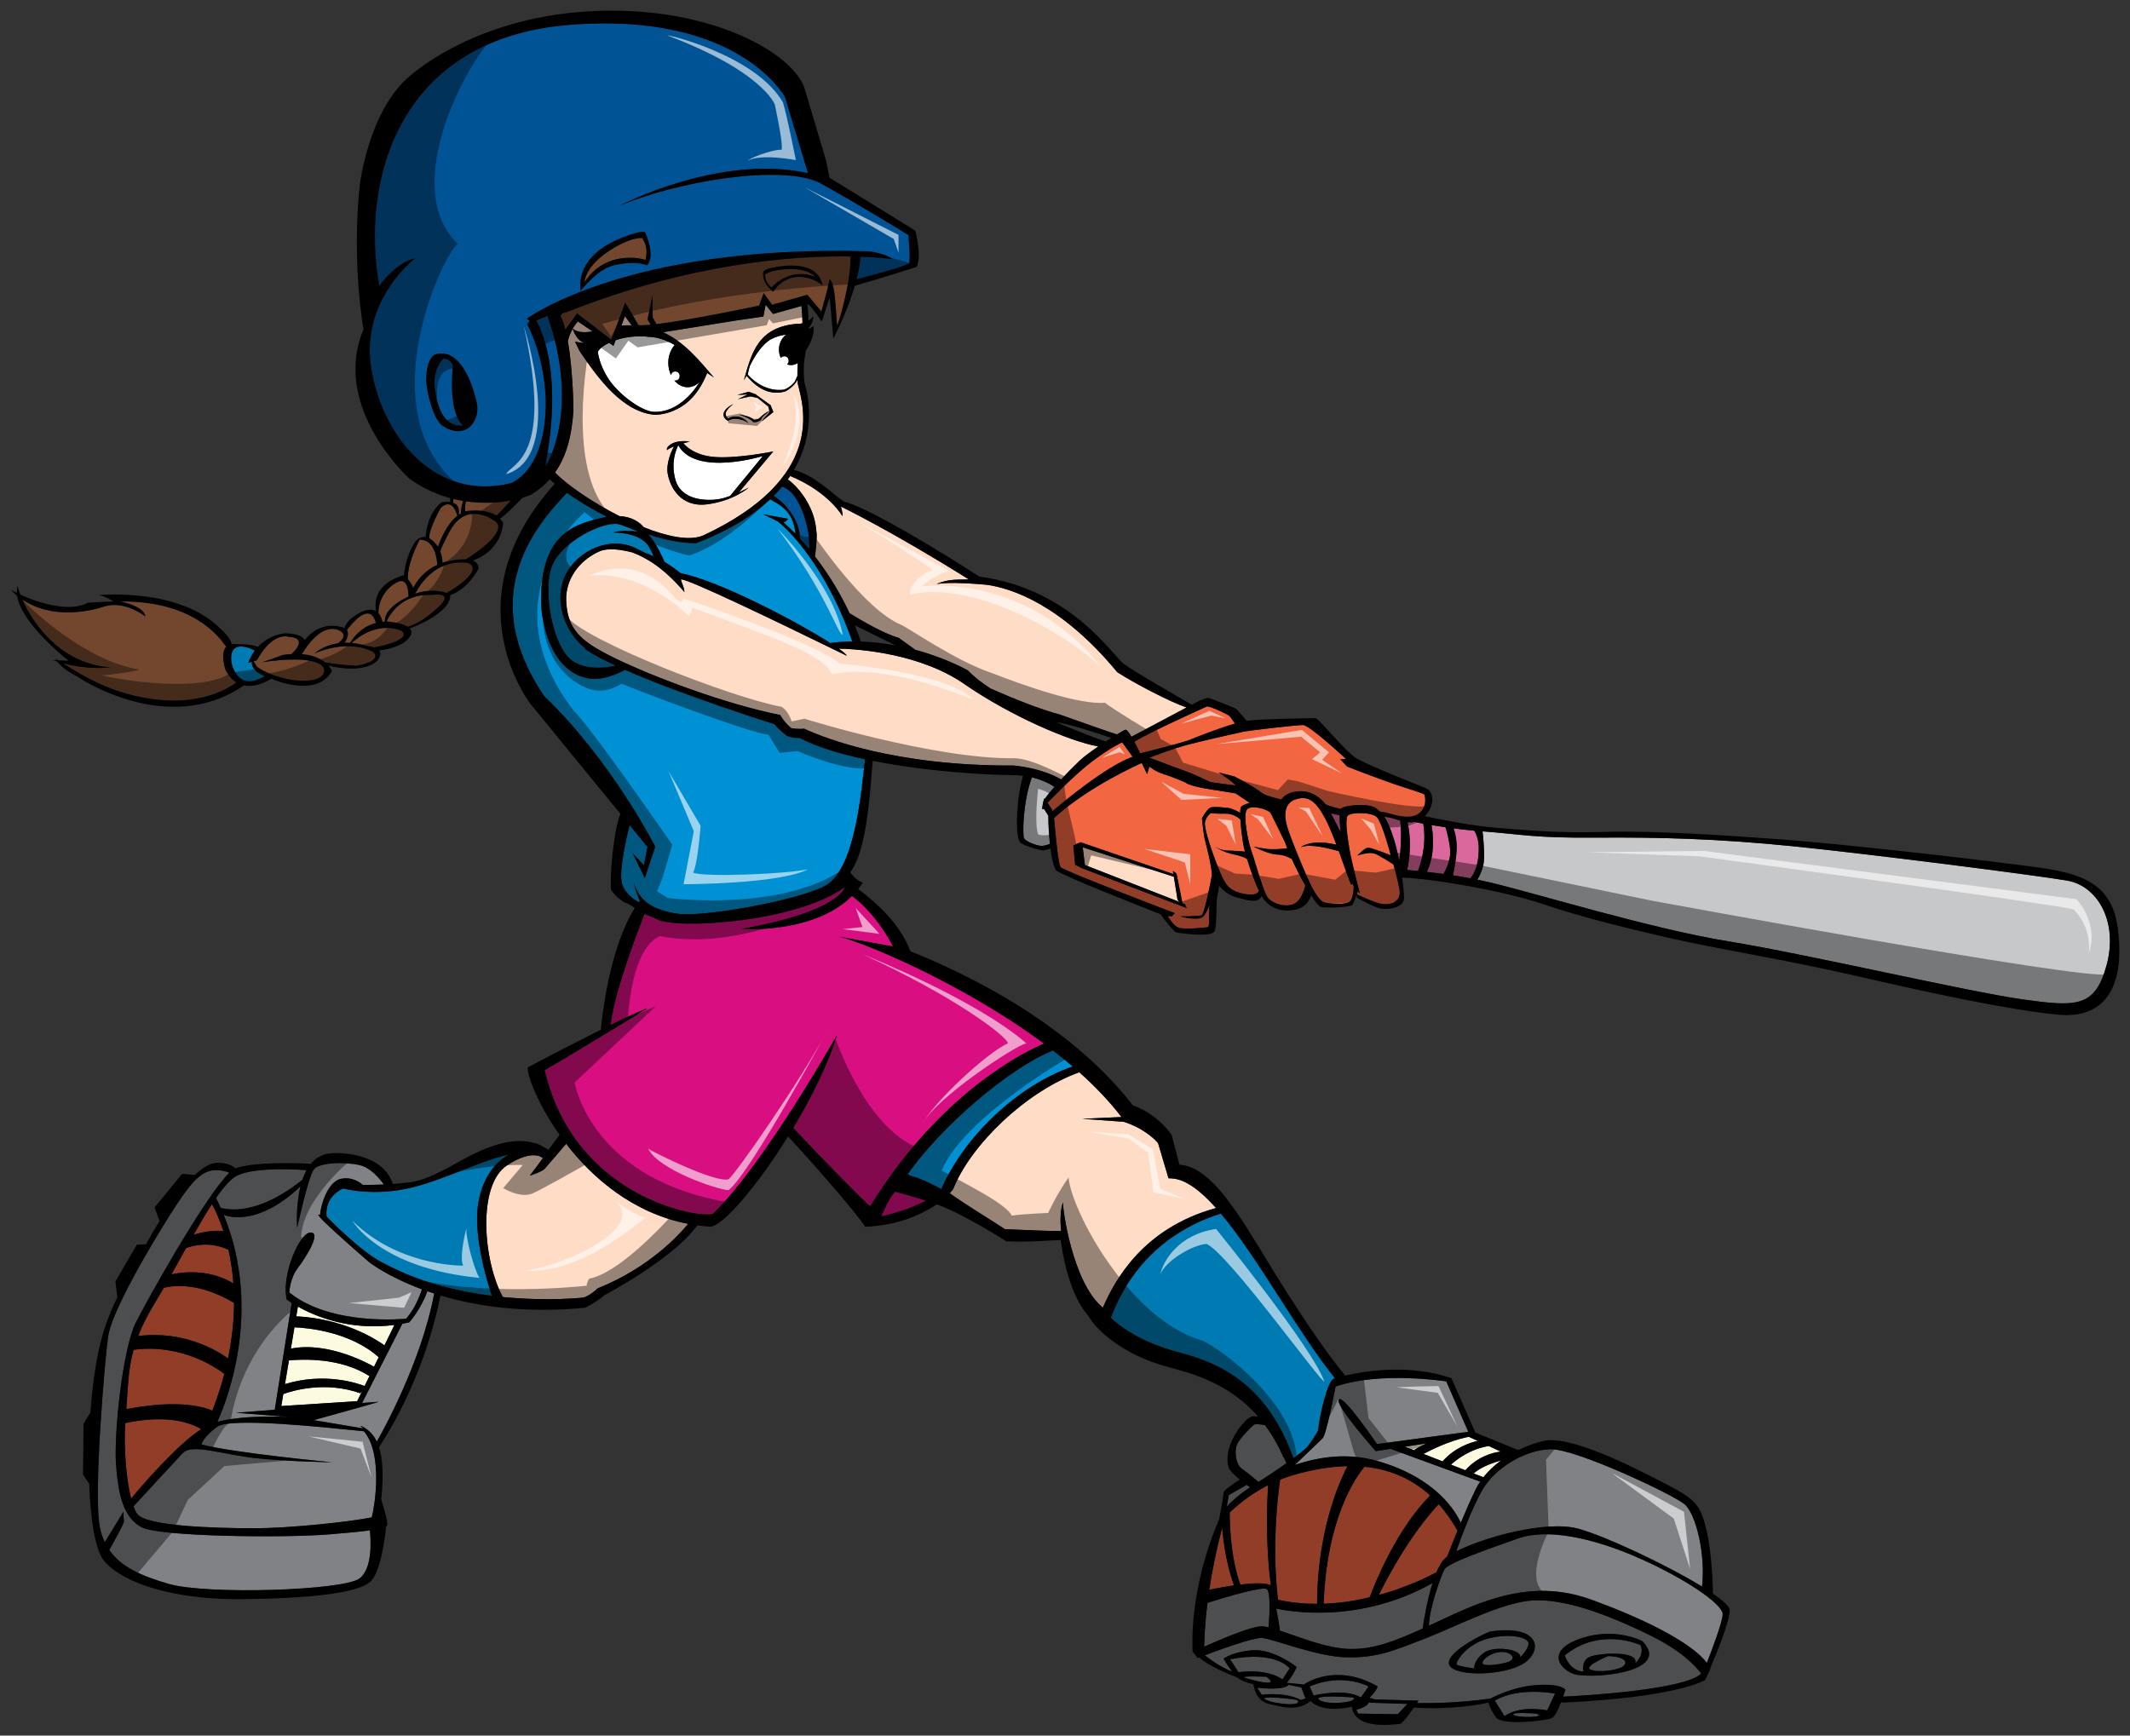 <?xml version="1.0" encoding="utf-8"?>
<!-- Generator: Adobe Illustrator 17.0.0, SVG Export Plug-In . SVG Version: 6.00 Build 0)  -->
<!DOCTYPE svg PUBLIC "-//W3C//DTD SVG 1.1//EN" "http://www.w3.org/Graphics/SVG/1.1/DTD/svg11.dtd">
<svg version="1.1" id="Layer_1" xmlns="http://www.w3.org/2000/svg" xmlns:xlink="http://www.w3.org/1999/xlink" x="0px" y="0px"
	 width="200px" height="163px" viewBox="0 0 200 163" style="enable-background:new 0 0 200 163;" xml:space="preserve">
<rect x="0" y="0" width="200" height="163" fill="#333333" stroke="none"/>
<path id="color11" style="fill:#0091D5;" d="M60.86,50.192c0,0-0.002-0.007-0.003-0.008c1.521,0.504,3.067,0.84,4.506,0.826
	c3.145-1.199,5.376-2.628,6.96-4.12c0.118,0.076,0.24,0.155,0.262,0.167c1.425,0.736,1.918,1.611,2.098,2.951
	c0.006,0.046,0.005,0.092,0.007,0.138c-0.36-0.372-0.734-0.741-1.132-1.101c0.292-0.054,0.439-0.321,0.439-0.321l-2.344-0.429
	l1.319,0.643c0.72,0.474,4.48,3.961,7.052,11.301c-0.766,0.006-1.455,0.061-2.054,0.154c-3.186-2.034-10.513-5.877-14.067-6.567
	c-0.517-0.415-1.019-0.764-1.512-1.058C62.139,52.17,61.545,50.882,60.86,50.192z M73.9,69.119c-0.959-0.739-1.171-1.1-1.171-1.1
	s-8.543-2.692-14.047-5.108c-0.631,0.359-2.347,1.133-3.68,0.749c-2.119-0.471-3.601-2.681-4.091-5.858
	c-0.091-0.584-0.115-1.138-0.105-1.677c0.052-6.102,3.296-6.949,5.832-7.516c0.124-0.028,0.239-0.043,0.356-0.063
	c-1.482-0.763-2.793-1.575-3.771-2.258c-3.02,3.177-8.499,9.7-2.14,19.069c6.398,6.162,10.442,14.161,10.442,14.161l-0.984,2.947
	l-1.139-2.33l1.058,1.124l0.331-1.718l-1.676-2.05c-0.338,1.368-0.959,4.163-0.747,5.328c0.171,0.942,0.991,1.568,1.607,1.914
	c0.037-0.051,0.072-0.104,0.109-0.153c-0.454-0.9-0.57-1.735-0.57-1.735c0.391,1.667,1.767,2.669,4.203,2.978
	c2.437,0.314,11.187-1.261,13.735-2.617c2.969-1.582,3.459-9.567,3.774-11.895c-2.327-0.501-4.518-1.156-6.179-2.018
	C74.674,69.358,74.246,69.231,73.9,69.119z M98.879,98.662c-4.104,1.612-10.526,7.154-13.665,11.639
	c0.147,0.055,0.305,0.115,0.471,0.181c1.069,0.304,2.046,0.854,2.706,1.191c2.133-4.93,7.2-9.754,12.33-11.511
	C100.124,99.65,99.509,99.15,98.879,98.662z"/>
<path id="color10" style="fill:#D90F81;" d="M84.037,111.924c0.701,0.17,1.734,0.461,2.883,0.835
	c-1.25,0.669-2.651,1.146-4.167,1.475C83.119,113.385,83.487,112.537,84.037,111.924z M78.706,87.955l5.145,0.928
	c-0.503-0.964-1.84-3.257-3.856-4.732c-3.64,3.629-10.401,3.09-10.401,3.092c9.184-1.611,9.761-3.882,9.688-3.896
	c-4.585,3.3-15.9,3.988-17.65,2.966c-0.35-0.205-0.767-0.314-1.114-0.477c-0.632,1.604-2.854,7.4-3.175,10.42
	c1.487-0.729,2.796-1.337,3.479-1.578c0,0-8.223,5.034-9.682,5.828c2.786,11.923,14.324,13.909,15.783,13.512
	c4.907-4.769,11.671-16.823,11.671-16.823c-0.825,2.713-2.377,5.851-4.111,8.739c2.541,2.721,6.328,6.587,7.218,7.362
	c6.741-10.881,14.717-14.587,16.316-15.287C90.245,92.239,80.706,88.345,78.706,87.955z"/>
<path id="color9" style="fill:#73472E;" d="M54.875,26.532c0.213-1.954,2.976-3.538,4.395-4.013c0.502-0.167,0.958-0.167,1.045-0.16
	c0.448,0.772,0.456,1.264,0.303,2.052c-0.875-0.286-2.152-0.28-3.14,0.05C56.364,24.834,55.462,25.556,54.875,26.532z
	 M35.026,61.223c-2.5-1.284-5.519,0.157-5.519,0.157c0.724-0.589,1.501-0.855,2.22-0.957c1.271-0.964-0.141-1.318-0.141-1.318
	c-1.517-0.343-2.775,1.561-3.239,2.33c1.054,0.084,1.734,0.426,2.166,0.776c1.695,0.291,2.995,0.313,2.995,0.313
	C36.096,62.033,35.026,61.223,35.026,61.223z M37.677,59.234c0,0-2.175-1.083-4.658,1.155c0.832,0.07,1.431,0.283,1.431,0.283
	c0.276,0.032,0.494,0.079,0.67,0.137C36.206,60.619,38.671,59.987,37.677,59.234z M43.758,47.088c-0.08,0.3-0.123,0.612-0.086,0.94
	c0.008-0.003,0.014-0.007,0.022-0.01c0,0,1.804-0.32,2.917,0.403c0.208-0.135,0.829-0.846,1.333-1.409
	C46.838,47.214,45.374,47.319,43.758,47.088z M43.987,52.89c0,0-3.086-0.766-5.007,2.874c1.346-0.479,2.414-0.254,2.949-0.072
	C42.666,55.295,45.383,53.584,43.987,52.89z M42.368,49.655c0,0-0.727,1.249-1.028,2.122c0.105,0.313,0.235,0.774,0.197,1.073
	c0.045-0.014,0.083-0.03,0.128-0.044c0,0,1.136-0.308,2.063-0.271c1.025-0.593,3.846-2.583,2.856-3.513
	C46.584,49.022,44.036,46.939,42.368,49.655z M24.6,62.201c0.799-0.266,1.193-0.405,1.973-0.694
	c0.285-0.041,0.549-0.064,0.801-0.078c0.339-0.311,1.527-1.526-0.305-1.627c0,0-1.462-0.507-2.945,2.205
	c-0.128,0.04-0.192,0.06-0.32,0.099c0.132,0.209,0.199,0.314,0.333,0.523c1.527,1.067,3.55,1.265,3.55,1.265
	c3.219,0.304,2.72-1.145,2.72-1.145C29.636,61.351,24.6,62.201,24.6,62.201z M40.6,55.873c-2.842-0.129-3.965,1.763-4.308,2.501
	c0.027,0,0.052-0.003,0.078-0.003c0,0,1.282,0.09,1.917,0.499c1.293-0.406,2.462-1.486,2.462-1.486
	C43.084,55.464,40.6,55.873,40.6,55.873z M41.058,53.043c-0.027-0.555-0.228-2.358-1.654-2.361c0,0-1.211,2.278-1.1,3.726
	c0.187,0.22,0.395,0.506,0.499,0.792C39.152,54.538,39.841,53.602,41.058,53.043z M41.132,51.345
	c0.26-0.749,0.837-2.131,1.812-2.899c-0.134-0.48-0.548-1.633-1.54-0.768c0,0-1.153,2.017-1.098,2.876
	C40.553,50.682,40.829,50.927,41.132,51.345z M79.859,24.085c0.07,1.529-0.618,4.773-1.249,6.523
	c-0.149-1.198-0.142-4.036-0.713-4.368c-0.228,1.137-0.776,3.01-0.776,3.01l-1.309-1.568l-3.315,0.941l-0.786-1.096l-0.439,1.176
	c0,0-6.325,1.344-9.63,1.739l-0.354-0.628l-0.022-2.098l-0.464,2.297l0.297,0.486c-0.502,0.048-0.904,0.065-1.148,0.036
	c-0.524-0.89-1.027-1.802-1.26-2.118c0.054-0.042-1.292,3.493-1.292,3.493l-3.247-2.497c0.117,0.01-0.573,0.789-1.059,1.556
	c-0.12-0.477-0.255-0.895-0.414-1.201c-0.189-0.365,0.573-0.469,0.584-0.473C64.972,24.651,74.692,24.004,79.859,24.085z
	 M77.256,26.786l-0.154-0.426c-0.472-1.301-2.271-1.735-4.686-1.19c-0.677,0.153-0.74,0.352-0.763,0.406l-0.011,0.07
	c0.032,0.837,0.348,1.192,0.828,1.636l0.122,0.114l0.095-0.134c1.514-2.008,3.587-1.112,4.198-0.715L77.256,26.786z M21.172,62.904
	c0,0-0.519-1.542,0.063-2.157c-0.65-0.967-3.167-4.339-9.965-4.259c0,0,2.246,0.391,2.371,1.403c0,0-1.9-1.529-3.853-0.932
	c0,0-4.343,1.612-7.686-0.649c0.88,2.056,3.493,6.038,8.233,6.36c0,0-1.892,0.292-4.433-0.383c1.702,1.071,5.148,3.366,10.158,3.508
	c3.563,0.073,5.648-1.322,6.145-1.706C21.816,63.855,21.457,63.482,21.172,62.904z M36.134,58.385
	c-0.075-1.395,2.205-2.35,2.205-2.35c0.005-0.003,0.014-0.006,0.02-0.008c-0.008-0.458-0.093-1.86-1.067-1.345
	c0,0-1.713,0.768-1.762,2.897c0.241,0.26,0.336,0.615,0.382,0.817C35.981,58.388,36.058,58.389,36.134,58.385z M32.876,60.377
	c0.283-0.49,1.02-1.504,2.42-1.867c-0.558-2.048-2.185-0.021-2.729,0.668c0.292,0.408-0.122,1.053-0.215,1.189
	C32.535,60.362,32.708,60.367,32.876,60.377z M43.056,48.358c0.077-0.054,0.154-0.104,0.232-0.149
	c-0.009-0.234,0.028-0.647,0.19-1.161c-0.3-0.05-0.604-0.114-0.912-0.188c0,0.123-0.011,0.23-0.006,0.362
	C42.913,47.353,43.188,47.665,43.056,48.358z M72.5,25.479c-0.353,0.097-0.618,0.268-0.665,0.305
	c0.034,0.589,0.214,0.862,0.601,1.234c0.398-0.485,1.139-0.962,1.836-1.152c0.784-0.214,1.579-0.158,2.288,0.154
	C75.698,25.032,73.501,25.206,72.5,25.479z"/>
<path id="color8" style="fill:#007AB3;" d="M38.768,111.507c3.283-0.834,6.613-2.61,9.005-3.063
	c-1.445,0.772-2.62,2.508-2.913,4.898c-0.339,2.744,0.745,6.681,1.329,8.355c-1.971-0.248-4.106-0.667-6.227-1.372
	c-0.036-0.019-0.075-0.034-0.11-0.054c-0.001,0.005-0.003,0.012-0.004,0.017c-1.279-0.432-2.547-0.968-3.766-1.627
	c-2.019-0.911-5.349-4.315-5.419-4.431c-0.057-0.627,0.04-1.896,1.555-2.612C32.217,111.619,35.148,112.424,38.768,111.507z
	 M57.575,50.016c1.226-0.354,2.369-0.044,2.369-0.044s-0.274-0.193-1.691-0.695c-1.417-0.502-5.632,1.615-6.461,3.993
	c-0.83,2.377,0.146,7.407,1.859,8.72c1.314,1.006,3.293,0.716,4.153,0.525c-1.126-0.521-2.079-1.021-2.728-1.469
	c-0.17-0.057-0.185-0.112-0.132-0.162c-1.825-1.444-2.825-4.097-2.079-6.332c0.836-2.504,4.14-4.407,6.881-3.047
	c0.248,0.123,0.532,0.266,0.836,0.419c0.254,0.088,0.51,0.191,0.768,0.307c-0.013-0.113-0.116-0.362-0.415-0.878
	C60.124,49.954,57.575,50.016,57.575,50.016z M23.646,62.154c-0.131,0.04-0.197,0.059-0.329,0.098c0,0,0.158-0.544,0.612-1.152
	c-0.001,0.001-0.001,0.001-0.003,0.002c0,0-2.477-1.374-2.199,1.079c0,0,0.49,2.933,3.108,1.321
	C23.73,63.046,23.616,62.463,23.646,62.154z M120.242,122.027c-1.872-2.917-3.776-5.879-5.606-8.05
	c-2.896,0.887-7.916,3.313-10.326,9.785c0.877,0.843,2.612,2.097,5.472,2.984c0.462,0.144,0.953,0.278,1.465,0.418
	c3.562,0.976,7.817,3.097,10.203,9.784c0.493-0.362,0.908-0.689,1.116-0.904c0.06-0.031,0.118-0.074,0.167-0.138
	c0.238-0.315,1.013-1.389,1.036-1.622c0.12-1.213,0.85-4.55,1.457-4.794c0.016-0.006,0.062-0.021,0.126-0.042
	C123.697,127.391,122.001,124.77,120.242,122.027z"/>
<path id="color7" style="fill:#005496;" d="M51.226,43.802c0,0,3.332-5.099,0.18-14.138c-0.421,0.172-0.79,0.325-1.054,0.433
	c0.662,1.175,2.371,5.157,0.951,13.135L51.226,43.802z M85.296,22.075l0.114,1.675l-0.016,0.933c-0.161,0.247-2.488,0.902-4.96,1.54
	c0.184-0.717,0.317-1.434,0.367-2.114c1.936,0.068,3.026,0.229,3.07,0.237c0,0-0.893-0.644-2.445-0.752
	c-22.614-0.621-31.968,6.34-31.968,6.34l0.285,0.204l-0.246,0.281c2.779,5.604,2.207,13.227-1.502,14.952
	c-7.065,1.744-12.019-4.216-13.122-10.693c-1.1-6.478,4.116-10.428,4.116-10.428c-1.935,0.46-3.372,2.612-3.372,2.612
	C33.839,16.94,37.403,3.66,53.397,2.345c15.991-1.315,20.309,6.77,20.309,6.77l2.157,7.139c-8.491-1.836-17.762,3.11-17.762,3.11
	c5.307-2.303,15.245-3.984,18.865-2.19C80.872,19.338,85.296,22.075,85.296,22.075z M44.783,37.892c0,0-0.987-5.135-3.656-4.667
	c0,0-1.128-0.083-1.116,2.649c0,0,0.305,2.812,1.374,3.988c0,0,1.325,1.153,2.586,0.35C43.971,40.211,45.065,39.431,44.783,37.892z
	 M60.589,21.847c-0.208-0.125-0.524-0.105-1.474,0.213c-5.427,1.817-4.584,5.157-4.597,5.215c0.226-0.127,1.496-1.958,3.113-2.357
	c1.01-0.249,2.318-0.335,3.138,0C61.586,23.978,60.589,21.847,60.589,21.847z M73.938,45.96c-0.068-0.042-0.3-0.171-0.485-0.268
	c-0.246,0.297-0.509,0.593-0.802,0.887c1.298,0.797,2.491,2.505,2.463,3.999c-0.02-0.014-0.04-0.027-0.059-0.041
	c0.323,0.349,0.631,0.699,0.923,1.05C76.12,49.7,75.144,46.713,73.938,45.96z M42.504,34.449c0,0,0.046-0.685-0.884-0.77
	c0,0-0.903,0.924-0.821,2.382c0,0,0.141,4.231,2.711,3.888C43.51,39.95,42.106,39.285,42.504,34.449z"/>
<path id="color6" style="fill:#FEDCC6;" d="M64.615,114.941c-0.855,1.046-3.668,4.128-8.507,6.062
	c-0.643,0.642-1.287,0.856-1.287,0.856s-3.283,0.383-7.607-0.046c-1.85-3.386-2.424-10.525,0.403-12.374
	c2.427-1.587,3.333-0.689,3.333-0.689l0.148-0.147c-0.518,0.707-1.018,1.378-1.355,1.811c0,0,1.149-0.345,1.437-0.688
	c0.18-0.214,1.215-1.417,1.979-2.302C55.656,110.658,59.461,113.943,64.615,114.941z M53.833,38.69
	c0.041,0.006-0.025-3.865-0.515-6.667c0.124-0.485,0.293-0.869,0.455-1.155c0.241,0.708,0.576,1.105,0.991,1.307
	c0.214,0.104-0.587-0.049-0.772-0.088c0.32,0.665,0.483,1.012,0.634,1.188c1.504,2.181,3.877,5.516,6.958,5.687
	c0.758-0.057,1.466-0.227,2.303-0.716c1.405-0.821,2.164-2.314,2.513-3.219c0.158,0.125,0.482,0.302,0.645,0.438
	c-1.435-1.677-2.816-3.367-4.791-4.263l6.977-1.121c0.002,0.012,2.447-0.356,2.447-0.356l0.214-1.103l0.69,0.864
	c0,0,1.631-0.464,2.673-0.751c0.05,0.462,0.089,1.047,0.097,1.616c-0.104,0.033-0.194,0.056-0.256,0.067
	c-0.052,0.009-0.096-0.003-0.135-0.022c-0.002,0.002-0.004,0.004-0.007,0.005c-3.795,0.262-4.391,2.782-5.104,5.307
	c0.057-0.122,0.195-0.308,0.253-0.422c0.411,0.505,1.193,1.299,2.171,1.519c0.583,0.13,1.017,0.084,1.452-0.045
	c0.413-0.194,0.754-0.504,1.04-0.885c0.046-0.074,0.081-0.151,0.118-0.226c0.013,0.258,0.031,0.408,0.031,0.408l0.01,0.046
	c0.553,2.216,2.584,8.816-8.899,14.189c-1.294,0.54-3.385,0.098-5.58-0.775c-0.385-0.458-1.089-0.984-2.29-1.046
	c-2.586-1.317-4.985-2.976-6.04-4.094C53.243,42.772,53.688,40.789,53.833,38.69z M69.235,37.09l0.96-0.041l-0.913,0.441
	l1.184-0.262l0.657,0.138l1.011,0.81l0.119,0.439c-0.296,0.123-0.482,0.244-0.642,0.382c-0.29,0.253-0.286,0.392-0.814,0.442
	c-0.19-0.237-0.806-0.444-1.392-0.491c0,0,1.038,0.3,1.303,0.681c0.345,0.108,0.734-0.192,0.734-0.192
	c0.055-0.314,0.611-0.683,0.814-0.808l0.011,0.041l-0.777,0.925l1.126-0.893l-0.262-0.654l-1.304-0.933l-0.07-0.071l-0.68-0.251
	L69.235,37.09z M68.399,39.508c0.402-0.308,1.3-0.201,1.889,0.241c-0.656-0.83-1.581-0.696-1.889-0.441
	c-0.697-0.495,0.201-1.151,0.469-1.365C67.313,38.706,68.117,39.508,68.399,39.508z M62.663,42.279c0,0,0-0.114,0.614-0.351
	c-0.242,0.467-0.75,1.596-0.58,2.565c0.219,1.257,1.217,3.192,3.708,2.869c2.491-0.322,3.898-1.566,3.898-1.566
	s-0.39,0.208-0.917,0.443l3.223-3.841c0,0-3.688,0.752-5.799,0.491c-1.548-0.192-2.333-0.895-2.641-1.255
	c0.176-0.052,0.373-0.106,0.593-0.164c0,0-0.287-0.065-0.745-0.034c-0.007-0.012-0.011-0.019-0.011-0.019l-0.035,0.022
	c-0.108,0.008-0.225,0.023-0.35,0.044C62.94,41.603,62.455,42.094,62.663,42.279z M110.02,110.674l-0.304-0.016l-0.973-3.284
	c-0.199-0.276-1.289-1.396-3.226-2.018l-3.898-0.281l3.686-0.166c-1.12-1.465-2.471-2.871-3.962-4.205
	c-4.997,1.796-10.193,6.804-11.838,10.961c-0.11,0.136-0.22,0.266-0.329,0.4c1.609,1.157,3.59,2.323,5.175,3.373
	c0.28,0.012,0.633,0.027,1.023,0.046c1.273,0.054,3.508,0.153,4.261,0.13c-0.094-0.954-0.089-1.988,0.181-2.704
	c-0.076,0.439,0.86,7.511,3.706,9.873l0.027,0.04c1.11-2.559,3.756-7.482,10.636-9.367
	C112.724,111.818,111.315,110.74,110.02,110.674z M99.637,73.201c0.531-0.573,1.133-1.187,1.756-1.78
	c0.365-0.347,1.031-0.838,1.733-1.317c-2.712-0.481-8.217-2.869-12.442-5.769c-4.148-2.941-9.926-3.378-11.935-3.422
	c0.457,0.322,0.731,0.56,0.755,0.671c-7.664-3.749-14.756-7.136-15.557-7.181c-0.044,0.177,0.312,0.711,0.312,1.2
	c-2.047-2.412-3.717-3.271-4.864-3.717c-1.134-0.293-2.335-0.447-3.112-0.104c-1.995,0.884-3.188,2.73-3.12,4.583
	c0.069,1.852,0.629,3.112,2.476,4.302c0.514,0.331,1.261,0.739,2.152,1.176c3.648,1.763,10.294,4.274,15.468,5.308
	c0.39,0.715,1.04,1.235,1.04,1.235s0.58,0.115,1.215,0.052c1.969,0.912,8.563,3.51,19.669,3.456
	C97.573,72.139,99.048,72.857,99.637,73.201z M58.681,29.693l-0.343,0.889c0.339-0.027,0.664-0.038,0.977-0.029L58.681,29.693z
	 M55.624,31.121l-1.357-0.93c0,0-0.237,0.224-0.492,0.674C54.347,31.325,55.161,31.201,55.624,31.121z M74.196,44.703
	c-0.071,0.108-0.153,0.216-0.23,0.324c0.956,0.657,2.099,2.155,2.505,3.754c0.106,0.417,0.163,0.818,0.192,1.21
	c0.09,0.288-0.093,2.048-0.148,2.258c-0.001-0.001-0.006-0.004-0.008-0.005c1.508,1.941,2.565,3.85,3.261,5.345
	c1.096,0.679,3.198,1.912,4.625,2.32c0.526,0.371,1.086,0.777,1.559,1.124c1.612,0.432,3.288,1.056,4.93,1.928
	c0.522,0.567,1.258,1.139,2.115,1.699c2.229,0.982,4.672,1.962,6.55,2.46c3.163,1.131,4.665,1.641,5.323,1.858
	c0.425-0.257,0.736-0.431,0.808-0.443c0.119-0.022,0.333,0.263,0.566,0.658c0.499-0.27,3.467-1.848,5.179-2.753
	c-1.422-0.442-4.952-2.293-6.516-3.311c-5.252-6.359-9.937-7.886-12.243-8.207c-0.293-0.028-0.605-0.054-0.925-0.078
	c-0.03,0-0.065-0.003-0.094-0.003c-0.002-0.001-0.005-0.003-0.009-0.005c-1.314-0.096-2.764-0.142-3.689,0.015
	c1.202-0.542,2.253-0.378,3.017-0.438c-7.349-4.602-12.01-6.843-12.01-6.843s0.227,0.743,0.149,0.898
	C77.85,46.543,75.638,45.281,74.196,44.703z M101.665,79.576l0.204,1.664l8.887,3.472l-0.189-0.204l-0.344-2.164L101.665,79.576z"/>
<path id="color5" style="fill:#FCFADF;" d="M34.688,129.24l0.013-0.022l-0.466,0.954c-0.61-0.239-3.736-1.328-7.477-0.181
	l0.371-2.224C28.217,127.659,31.923,127.448,34.688,129.24z M26.601,130.925l-0.189,1.128l7.126-0.459l0.48-0.981l-0.192,0.235
	C30.525,129.684,27.47,130.609,26.601,130.925z M27.972,122.714l-0.151,0.909c4.446,0.229,7.426,2.117,8.28,2.728l0.937-1.916
	C32.826,124.992,29.575,123.613,27.972,122.714z M27.649,124.656l-0.335,2.003c3.55-0.707,7.448,1.494,7.806,1.702l0.451-0.923
	l-0.02,0.021C32.855,125.058,28.872,124.708,27.649,124.656z M138.374,138.386l0.914,0.353c0.462-0.586,1.029-1.117,1.657-1.577
	C139.333,137.608,138.624,138.148,138.374,138.386z M137.934,134.946l-0.251,0.039c-1.649,0.361-3.289,1.171-4.027,1.564l1.801,0.7
	c1.119-1.301,2.619-1.771,3.298-1.923L137.934,134.946z M131.907,135.87l0.849,0.33c0.385-0.256,0.797-0.472,1.211-0.646
	L131.907,135.87z M139.791,135.805c-1.815,0.286-3.109,1.345-3.55,1.751l1.354,0.527c1.145-1.3,2.569-1.657,3.316-1.757
	L139.791,135.805z"/>
<path id="color4" style="fill:#C7C8CA;" d="M98.044,75.005c-0.1,0.318-0.163,0.643-0.191,0.978c0.072,0.002,0.141,0.004,0.185-0.001
	l0.396,0.626c0.004,0.842,0.058,1.791,0.151,2.646c-0.185,0.078-0.552,0.209-0.866,0.185c-0.442-0.034-1.394-0.407-1.564-0.713
	c-0.143-0.257-0.144-3.277,0.732-5.718c1.028,0.239,1.719,0.62,2.119,0.894c-0.378,0.433-0.69,0.817-0.899,1.113
	C98.092,75.012,98.061,75.008,98.044,75.005z M194.088,82.701c-2.903-0.499-18.505-2.492-25.671-3.217
	c-7.166-0.724-12.653-0.86-18.55-0.815c-5.896,0.045-6.94-0.316-10.66-0.589c0,0,0.183,1.496,0.137,2.628
	c-0.033,0.812-0.413,1.552-0.628,1.907c0.404,0.083,0.811,0.171,1.218,0.268c4.218,0.997,15.103,4.351,22.361,5.527
	c7.256,1.179,22.405,4.711,27.529,5.437c5.124,0.725,6.895,0.816,7.982-3.217C198.895,86.597,196.99,83.199,194.088,82.701z"/>
<path id="color3" style="fill:#DA689D;" d="M133.636,77.356c0.358,2.069-0.293,3.934-0.494,4.44
	c-0.402-0.039-0.744-0.069-1.014-0.089c0.479-2.131,0.183-3.844,0.032-4.485c0.209,0.022,0.425,0.019,0.642-0.026
	C133.02,77.24,133.302,77.295,133.636,77.356z M134.42,77.492c0.134,0.762,0.37,2.755-0.446,4.39
	c0.478,0.053,1.009,0.117,1.575,0.195c0.241-0.448,0.687-1.399,0.621-2.23c-0.063-0.783-0.3-1.674-0.438-2.15
	C135.257,77.628,134.816,77.559,134.42,77.492z M138.845,79.485c-0.026-0.695-0.242-1.183-0.415-1.468
	c-0.677-0.062-1.33-0.136-1.941-0.216c0.152,0.448,0.361,1.279,0.271,2.273c-0.093,1.016-0.248,1.76-0.339,2.132
	c0.522,0.082,1.067,0.174,1.622,0.278C138.664,81.849,138.886,80.556,138.845,79.485z M130.784,76.857
	c-0.319-0.093-0.591-0.134-0.804-0.149c0.313,0.457,0.58,1.08,0.906,2.12c0.183,0.584,0.356,1.302,0.501,2.032
	c0.122-0.928,0.249-2.384,0.087-3.786C131.229,77.002,130.997,76.919,130.784,76.857z M124.966,76.384
	c0.305,0.574,0.703,1.349,0.924,1.78c-0.063-0.546-0.112-1.145-0.101-1.588L124.966,76.384z"/>
<path id="color2" style="fill:#F26641;" d="M21.975,122.364c-0.008,1.57-0.171,3.314-0.569,5.214
	c-0.941-0.684-4.084-2.646-8.431-2.105c0.356-0.919,0.849-1.921,1.544-3.062c0.285-0.469,0.574-0.961,0.864-1.464
	C16.345,120.709,18.752,120.44,21.975,122.364z M12.543,126.771c-0.541,1.944-0.518,3.587-0.68,5.572
	c5.097-0.987,7.474-0.135,8.072,0.145c0.467-1.199,0.838-2.355,1.13-3.463C17.335,126.308,13.633,126.606,12.543,126.771z
	 M11.758,133.66c-0.143,2.479,0.106,5.315,0.557,7.079c0.942-1.137,4.211-4.971,6.57-6.519
	C16.389,132.72,12.698,133.441,11.758,133.66z M21.915,120.54c-0.087-1.179-0.255-2.235-0.463-3.16
	c-1.805-0.856-3.433-0.371-3.979-0.161c-0.456,0.815-0.916,1.648-1.374,2.465C19.271,119.018,21.386,120.199,21.915,120.54z
	 M20.978,115.64c-0.415-1.281-0.851-2.146-1.075-2.551c-0.55,0.844-1.13,1.826-1.723,2.871
	C19.647,115.527,20.53,115.558,20.978,115.64z M111.801,69.45c0.55-0.235,2.62-1.05,4.154-1.493
	c-0.127-0.192-0.41-0.612-0.515-0.715c-0.136-0.136-1.906-0.986-2.142-0.883c-0.227,0.096-5.962,2.7-6.783,3.315
	c0.198,0.369,0.389,0.763,0.54,1.08C107.635,70.61,111.145,69.731,111.801,69.45z M107.941,71.159
	c1.051,0.403,2.915,1.113,3.419,1.282c0.714,0.237,2.313,1.019,2.313,1.019l2.363,0.316c-0.052-0.043-0.092-0.081-0.117-0.112
	c-0.273-0.34-1.499-1.121-1.499-1.121s1.328,0.34,1.464,0.373c0.138,0.035,2.109,1.122,2.518,1.495
	c0.323,0.297,1.461,0.572,1.918,0.673c0.36-0.547,1.068-0.775,1.857-0.775c1.096,0,1.906,0.72,2.3,1.243
	c0.538,0.208,1.088,0.35,1.414,0.426c0.009-0.015,0.019-0.027,0.028-0.038c0.307-0.306,2.62-0.578,3.334,0
	c0.112,0.092,0.218,0.182,0.314,0.279c0.265,0.033,0.598,0.09,0.945,0.197c0.78,0.237,2.141,0.576,2.855-0.137
	c0.714-0.713,0.374-1.665,0.374-1.665c-0.17-0.135-1.259-0.441-2.857-0.985c-1.6-0.544-4.389-1.631-4.389-1.631l-0.646-0.68
	l0.544-0.033c0,0-3.435-3.194-4.047-3.194c-0.613,0-5.068,0.509-5.68,0.646c-0.613,0.136-3.847,0.85-5.342,1.256
	C110.178,70.308,108.61,70.899,107.941,71.159z M113.534,85.622c0,0.816,0.035,1.428-0.134,1.461
	c-0.171,0.035-2.211,0.237-2.755,0.035c-0.397-0.149-0.812-0.768-1.007-1.092l0.394,0.037l0.272-0.306
	c0,0-10.442-3.974-10.715-4.314c-0.271-0.339-0.611-4.62-0.613-4.619c3.3-3.024,8.231-5.164,8.231-5.164l0.511,1.053L107.923,72
	c0,0,0.646,0.509,1.36,0.713s2.04,0.781,2.04,0.781c0.409,0.407,3.029,0.747,3.029,0.747l1.666,0.272l1.309,0.881
	c-0.344,0.113-0.642,0.253-0.764,0.343c-0.077,0.058-0.109,0.284-0.114,0.602c-0.231-0.136-0.644-0.354-1-0.435
	c0.03,0.001,0.061,0,0.094,0.002c0,0-1.531-0.204-1.871-0.068c-0.34,0.136-0.817,1.02-0.817,1.02s0.136,1.461,0.307,2.141
	c0.143,0.567,0.546,1.989,0.635,3.175c-0.164,0.871-0.715,3.704-0.975,3.789c-0.307,0.102-2.007,0.102-2.007,0.102
	s1.293,0.374,1.973,0.136c0.302-0.105,0.578-0.665,0.791-1.258C113.553,85.169,113.534,85.393,113.534,85.622z M111.426,85.282
	l-0.169-0.373l-0.229-0.09l-0.552-2.764l-0.342-0.272l0.049,0.307l-8.722-2.99l-0.681,0.306l0.171,1.801l0.578,0.306L111.426,85.282
	z M106.349,71.075l-0.975-1.354c0,0-0.987,0.408-2.756,1.732c-1.769,1.325-4.253,3.941-4.253,3.941l0.443,0.68l-0.053,0.165
	C99.911,75.253,103.915,71.93,106.349,71.075z M121.36,84.943c0.784-0.232,1.121-1.426,1.205-1.773
	c-0.449-0.79-0.91-1.695-1.271-2.494c-0.151-0.087-0.772-0.421-1.396-0.421c-0.714,0-2.211-0.747-2.211-0.747
	s0.237,0.068,1.122,0.203c0.684,0.105,1.649,0.007,2.056-0.042c-0.077-0.195-0.143-0.377-0.201-0.548
	c-0.372-0.771-1.188-2.453-1.344-2.739c-0.204-0.374-1.871-0.85-2.244-0.34c-0.376,0.509,0.102,2.955,0.408,3.805
	c0.307,0.85,1.189,4.146,1.632,4.553C119.559,84.808,120.442,85.215,121.36,84.943z M128.125,137.756
	c-0.727,0.852-3.535,4.663-3.838,12.862c1.528-0.053,2.99-0.285,4.322-0.603c0.557-1.492,2.541-6.395,5.675-9.567
	C132.391,138.717,130.237,137.962,128.125,137.756z M113.549,149.302c0.52-0.105,1.397-0.271,2.327-0.403
	c-0.276-0.733-0.883-2.598-1.116-5.4C114.18,145.658,113.799,147.631,113.549,149.302z M119.066,139.483
	c-0.372,0.188-0.724,0.39-1.051,0.593l-0.021,0.039c0,0-0.007-0.006-0.02-0.015c-1.105,0.69-1.951,1.412-2.504,1.943
	c-0.005,0.454-0.015,4.017,0.996,6.776c1.226-0.145,2.416-0.194,2.862,0.082C119.095,147.121,118.807,143.84,119.066,139.483z
	 M126.52,137.696c-1.769,0.035-3.458,0.384-4.881,0.777c-0.503,0.142-0.979,0.306-1.433,0.488
	c-0.161,1.059-0.826,5.933-0.209,11.282c1.237,0.273,2.473,0.386,3.675,0.385C123.658,149.443,123.723,143.199,126.52,137.696z
	 M129.866,84.909c0.852,0.103,1.565-0.307,1.565-1.054c0-0.461-0.339-1.752-0.595-2.671c-0.414-0.271-1.397-0.899-1.821-1.032
	c-0.544-0.169-1.564,0.204-1.564,0.204s0.68-0.747,1.021-0.747c0.244,0,1.452,0.455,2.115,0.712c-0.025-0.086-0.04-0.135-0.04-0.135
	s-0.782-2.99-1.293-3.465c-0.51-0.476-2.482-0.442-2.721-0.103c-0.238,0.341-0.033,1.869,0.169,3.092
	c0.205,1.224,0.987,4.213,0.987,4.213l-0.578-0.646c0,0-0.03-0.104-0.081-0.277c-0.052,0.038-0.111,0.073-0.158,0.073
	c-0.058,0-0.57-1.525-1.163-3.133c-0.707-0.209-2.756-0.757-3.565-0.366c0,0,0.34-0.34,1.362-0.442
	c0.673-0.068,1.495,0.088,1.977,0.2c-0.383-1.006-0.776-1.974-1.093-2.544c-0.884-1.597-1.564-2.073-2.688-1.733
	c-1.122,0.34-1.155,1.495-0.849,2.548c0.305,1.053,1.357,3.568,1.834,4.655c0.476,1.088,1.055,2.208,1.565,2.445
	c0.511,0.238,2.042,0.272,2.45,0c0.407-0.273,0.407-1.427,0.407-1.427l0.375,0.441c0,0-0.033,0.109-0.083,0.265
	C127.808,84.185,129.149,84.824,129.866,84.909z M116.898,79.98c-0.075-0.283-0.133-0.527-0.163-0.71
	c-0.095-0.549-0.223-1.521-0.268-2.308c-0.225-0.204-0.729-0.571-1.468-0.545c-0.633,0.021-1.068-0.023-1.308-0.06
	c-0.538,0.419-0.563,0.977-0.563,0.977c0.101,1.426,1.461,4.653,1.461,4.653s0.238,0.579,0.511,0.985
	c0.273,0.408,0.749,0.85,1.974,1.02c0.778,0.109,1.049-0.127,1.141-0.313c-0.394-0.822-0.815-2.002-1.114-2.985
	c-0.102-0.081-0.42-0.28-1.216-0.439c-1.021-0.203-1.838-0.747-1.838-0.747s0.613,0.374,1.156,0.374
	C115.69,79.882,116.688,79.962,116.898,79.98z M135.098,141.27c-0.663,0.68-3.018,3.291-5.633,8.527
	c2.614-0.716,4.61-1.7,5.409-2.127c0.253-0.6,0.542-1.091,0.867-1.365c0.04-0.033,0.086-0.065,0.134-0.101
	c0.186-0.479,0.549-1.397,0.98-2.448C136.313,142.793,135.723,141.969,135.098,141.27z"/>
<path id="color1" style="fill:#808285;" d="M27.907,115.292c0,0,1.035-4.761,1.553-5.452c0.518-0.688,2.987-0.744,4.367-0.401
	c0.982,0.246,1.818,1.245,2.218,1.804c-1.209,0.057-1.988,0.035-1.988,0.035s-0.805-0.805-2.011-0.575
	c-1.141,0.217-1.871,2.126-1.995,3.4l-0.19-0.016c0,0,0.062,0.084,0.173,0.223v0.009l0.01,0.003
	c0.563,0.703,4.623,4.219,4.623,4.219s1.683,1.335,4.953,2.548c-0.272,0.834-0.73,1.888-1.484,2.757c0,0-7.011,0.746-10.976-2.468
	c0,0,0.058-1.32,0.805-2.297c0.747-0.976,2.24-3.33,1.206-3.33s-2.644,3.789-2.299,6.027c0.016,0.095,0.027,0.18,0.04,0.26
	c0.068,0.052,0.229,0.168,0.475,0.327l-1.588,10.034c-2.066,0.161-3.639,0.283-3.639,0.283l5.057,0.403c0,0-4.127-0.258-6.808,0.448
	c0.633-1.368,4.407-10.226,0.576-19.484l0.026,0.038c0,0,2.933,1.383,7.206-2.669C27.742,113.376,27.907,115.292,27.907,115.292z
	 M112.22,155.048c0,0,0.015-0.006,0.036-0.017l-0.279,0.078L112.22,155.048z M38.423,124.19c-0.216,0.051-0.43,0.092-0.641,0.133
	L34,131.765c0.92-0.07,1.514-0.115,1.55-0.115c0.172,0-6.092,1.723-6.092,1.723l4.623,0.78c-0.083-0.088-0.162-0.18-0.254-0.256
	c0,0,1.017,0.322,1.551,1.501c0.505-0.879,4.191-7.465,5.391-13.916c-0.218-0.07-0.434-0.142-0.641-0.214
	C39.501,123.018,38.423,124.19,38.423,124.19z M30.895,144.107c-4.137,0.342-16.032,0.229-17.642-0.689
	c-1.608-0.919-2.125-2.813-2.355-5.798c-0.229-2.984,0.631-10.961,1.839-13.372c1.1-2.197,6.54-11.919,8.801-14.107
	c-0.305-0.127-1.239-0.444-2.135-0.068c-1.091,0.459-2.069,1.778-4.252,5.337c-2.184,3.557-4.712,8.148-4.999,10.1
	c-0.288,1.953-1.437,15.153-0.747,18.079c0.108,0.459,0.252,0.875,0.433,1.255l1.75-2.861c0,0,0,0.632,0.057,0.86
	c0.043,0.172-0.903,1.87-1.387,2.728c1.082,1.567,2.957,2.424,5.582,3.186c3.563,1.034,16.434,0.63,17.928-0.517
	c1.205-0.928,1.064-3.534,0.964-4.507C33.892,143.844,32.662,143.96,30.895,144.107z M20.283,112.518
	c0.157,0.309,0.304,0.616,0.441,0.922c3.005,0.741,6.255-1.492,7.666-2.632c0.116-0.346,0.247-0.647,0.394-0.911
	c-0.279-0.024-4.589-0.37-6.479,0.49C21.719,110.653,21.032,111.437,20.283,112.518z M20.38,134.003
	c-1.494,1.148-1.437,1.665-1.437,1.665c3.103,0.801,12.24,1.664,12.24,1.664s-4.253-0.059-7.299-0.402
	c-3.045-0.344-5.861-1.378-6.723-0.459c-0.73,0.776-3.725,4.023-4.626,5.001c0.117,0.318,0.243,0.572,0.374,0.737
	c0.862,1.092,6.895,1.32,10.975,1.32c3.334,0,9.045-0.612,11.023-1.023c0.261-0.941,1.094-5.936-0.735-8.084
	C30.74,134.074,21.591,133.073,20.38,134.003z M116.599,137.932c0.436,0.304,1.184,0.922,1.57,1.245
	c0.236-0.143,1.488-0.956,2.618-1.752c-0.109-0.295-0.234-0.573-0.293-0.598c-0.505-1.156-1.087-2.138-1.718-2.989
	c-0.456-0.074-0.912-0.121-1.026-0.037c-0.243,0.182-1.153,1.094-1.52,1.701C115.866,136.109,115.988,137.504,116.599,137.932z
	 M150.994,155.533c0,0-2.37,0.97-1.641,1.274c0.73,0.304,2.553,0.062,3.039-0.302C152.879,156.139,152.637,155.594,150.994,155.533z
	 M141.697,155.289c-0.984-0.489-2.433,0.364-2.494,0.85c-0.059,0.486,1.946,0.122,2.432-0.061
	C142.121,155.898,142.184,155.533,141.697,155.289z M146.923,155.472c0,0,0.426,1.458,1.763,1.52c0,0-0.304-1.155,0.79-1.458
	c1.095-0.303,4.377-0.486,4.071,0.668c0,0,0.913-0.788,0.488-1.701C154.035,154.5,150.269,152.739,146.923,155.472z
	 M139.691,153.895c-2.067,0.546-3.041,2.244-2.919,2.428c0.124,0.181,1.642,0.363,1.642,0.363s-0.06-0.729,0.912-1.455
	c0.973-0.73,3.648-0.306,3.402,0.423c0,0,0.732-0.667,0.792-1.273C143.58,153.773,141.757,153.347,139.691,153.895z
	 M129.297,137.202c5.652,1.605,7.455,4.887,7.863,5.817c0.475-1.135,0.996-2.326,1.436-3.208c0.125-0.253,0.276-0.495,0.439-0.73
	l-0.074,0.062l-8.388-3.066l-1.397,0.212c0,0-3.89-4.369-3.465-4.854c0.427-0.486,3.586,4.188,3.586,4.188l8.57-1.152l-2.065-4.735
	c0,0-6.2-0.972-10.394,0.486c0,0-0.851,4.493-1.215,4.854c-0.273,0.275-1.843,1.772-2.613,2.509
	C123.916,136.785,126.613,136.438,129.297,137.202z M159.74,157.179c-1.601,1.552-11.231,2.082-12.972,2.167
	c0.13-0.378,0.215-0.657,0.215-0.657s-0.364-0.607-2.797-0.425c-1.929,0.146-3.628,0.938-4.246,1.263
	c-3.204,0.45-5.963,0.438-6.897,0.417c0.09-0.136,0.145-0.222,0.145-0.222s-3.892-0.121-4.074-0.121c0,0-0.267-0.076-0.533-0.154
	c0.611-0.53,0.777-1.061,0.777-1.061c-4.011-2.308-6.93-0.183-6.93-0.183l-1.61-0.161c0.515-0.526,0.943-1.478,0.943-1.478
	s-2.128-1.699-4.073-1.578c-1.943,0.121-2.795,0.79-2.795,0.79s0.263,0.521,0.818,1.231c-1.256-0.501-2.212-1.265-2.588-1.545
	c1.388-0.524,4.556-1.677,5.355-1.63c1.032,0.062,5.106,1.758,7.963,1.82c2.854,0.061,4.372-0.606,7.351-1.759
	c2.979-1.155,7.234-3.4,10.09-3.583c2.855-0.182,6.746,1.154,11.061,3.279C157.839,155.017,159.175,156.415,159.74,157.179z
	 M139.935,153.227c-0.241,0.035-3.952,1.76-3.891,2.975c0.062,1.214,4.618,1.274,6.748,0.182
	C144.917,155.289,144.856,152.497,139.935,153.227z M154.216,154.138c0,0-2.43-1.336-5.652-0.305
	c-3.221,1.033-2.368,2.732-0.91,3.339C149.111,157.779,157.135,157.111,154.216,154.138z M153.975,146.366
	c-4.378-1.942-8.692-2.852-11.427-1.881c-2.735,0.972-6.625,2.307-6.929,2.914c-0.284,0.568-1.368,3.424-1.456,5.281
	c0.733-0.339,1.516-0.704,2.367-1.094c4.255-1.941,8.266-3.036,12.945-1.334c4.28,1.553,9.27,3.869,10.79,5.925
	c0.407-1.035,1.487-3.852,1.487-4.591C161.753,150.677,158.349,148.309,153.975,146.366z M148.201,143.572
	c2.457,0.667,8.225,3.355,11.611,5.433c0.354-2.971-0.556-6.831-1.645-7.738c-1.095-0.91-10.21-5.219-12.58-5.157
	c-2.372,0.059-5.105,1.699-6.321,3.702c-1.037,1.71-2.208,4.968-2.527,5.884C139.309,144.4,145.133,142.742,148.201,143.572z
	 M140.359,159.722l0.912,1.457c0,0,1.155-1.034,4.011-0.547l0.729-1.576C146.011,159.056,142.606,158.386,140.359,159.722z
	 M119.114,152.831c0.07-0.862,0.247-3.459-0.208-3.611c-0.525-0.175-3.465,0.659-5.525,1.317c-0.271,2.177-0.306,3.663-0.309,4.118
	c1.458-0.658,4.377-1.916,5.41-1.916C118.654,152.739,118.867,152.771,119.114,152.831z M119.835,151.074
	c0.155,0.827,0.31,1.65,0.333,2.064c1.819,0.602,4.435,1.681,6.579,1.727c2.221,0.046,4.206-0.721,6.835-1.917
	c0.139-0.941,0.447-2.746,0.93-4.272C127.575,152.586,120.873,151.306,119.835,151.074z M117.373,139.682
	c-0.1-0.071-0.205-0.146-0.314-0.229l-1.677,0.966l-0.192,1.066C115.672,140.962,116.422,140.323,117.373,139.682z M123.891,159.659
	c0.79,0.548,3.767,0.184,3.158-0.24C127.049,159.419,123.101,159.112,123.891,159.659z M127.353,160.571l0.183,0.365l3.707,0.06
	l0.912-0.97l-3.648-0.122C128.387,160.329,127.353,160.571,127.353,160.571z M144.249,160.935c0,0-2.492-0.183-2.128,0.122
	C142.486,161.36,145.403,161.3,144.249,160.935z M127.779,159.419l0.729-1.033c0,0-2.432-1.336-5.532,0l0.365,0.85
	C123.342,159.235,126.26,158.51,127.779,159.419z M118.844,159.629c0.854,0.426,3.525,0.668,2.979,0.061
	C121.7,159.555,117.994,159.203,118.844,159.629z M118.906,157.476c0,0-2.735-0.124-1.945,0.121
	C117.75,157.84,120.304,158.51,118.906,157.476z M121.001,158.233c0,0-0.242,0.547-2.946,0.276l0.425,0.665
	c0,0,2.067-0.335,3.679,0.484l0.425-0.149l-0.396-1.032L121.001,158.233z M120.424,157.719l0.671-1.031c0,0-1.277-1.701-5.591-0.852
	l0.789,1.217C116.293,157.053,118.784,156.627,120.424,157.719z"/>
<path id="fill" style="fill:#FFFFFF;" d="M71.629,42.828l-3.08,3.754c-0.344,0.125-0.694,0.232-1.001,0.286
	C66.44,47.06,63.934,47.053,63.402,45c-0.406-1.563,0.047-2.718,0.287-3.18C65.338,44.783,71.629,42.828,71.629,42.828z
	 M74.158,34.283c-0.086-0.012-0.169-0.036-0.247-0.069c0.258-0.223,0.173-0.756-0.266-0.756c-0.153,0-0.259,0.068-0.327,0.163
	c-0.146-0.292-0.212-0.65-0.16-1.029c0.07-0.506,0.33-0.924,0.669-1.16c-0.441,0.042-0.925,0.167-1.396,0.409
	c0.002,0.004-0.987,0.4-2.022,2.523c-0.08,0.256-0.151,0.525-0.199,0.823c1.681,1.824,3.42,1.385,3.407,1.409
	c0.324-0.115,0.657-0.332,0.988-0.71c0.084-0.17,0.177-0.367,0.269-0.579c-0.005-0.317,0.002-0.729,0.038-1.222
	C74.685,34.241,74.425,34.32,74.158,34.283z M65.689,35.872c-0.309,0.307-0.695,0.495-1.119,0.495c-0.489,0-0.931-0.247-1.258-0.643
	c0.031,0.007,0.059,0.02,0.095,0.02c0.553,0,0.553-0.857,0-0.857c-0.238,0-0.367,0.161-0.4,0.341
	c-0.159-0.34-0.256-0.732-0.256-1.154c0-0.668,0.238-1.254,0.601-1.672c-0.836-0.48-1.721-0.79-2.614-0.77
	c-0.001-0.006-0.001-0.014-0.002-0.02c-1.092-0.094-2.113,0.064-2.925,0.338l-0.205,0.53l-0.413-0.283
	c-0.533,0.256-0.913,0.56-1.064,0.851c0.174,1.06,0.602,1.951,1.124,2.708c1.229,1.672,3.225,2.906,4.162,2.927
	c0.938,0.021,1.721-0.302,2.344-0.728C64.658,37.341,65.268,36.566,65.689,35.872z"/>
<path id="outline" d="M148.563,153.833c-3.221,1.033-2.368,2.732-0.91,3.339c1.458,0.607,9.482-0.061,6.563-3.034
	C154.216,154.138,151.786,152.802,148.563,153.833z M152.393,156.506c-0.486,0.363-2.309,0.605-3.039,0.302
	c-0.73-0.305,1.641-1.274,1.641-1.274C152.637,155.594,152.879,156.139,152.393,156.506z M153.547,156.201
	c0.306-1.154-2.977-0.971-4.071-0.668s-0.79,1.458-0.79,1.458c-1.337-0.062-1.763-1.52-1.763-1.52
	c3.346-2.732,7.112-0.972,7.112-0.972C154.46,155.413,153.547,156.201,153.547,156.201z M139.935,153.227
	c-0.241,0.035-3.952,1.76-3.891,2.975c0.062,1.214,4.618,1.274,6.748,0.182C144.917,155.289,144.856,152.497,139.935,153.227z
	 M141.635,156.078c-0.485,0.183-2.49,0.547-2.432,0.061c0.062-0.485,1.51-1.339,2.494-0.85
	C142.184,155.533,142.121,155.898,141.635,156.078z M142.729,155.653c0.246-0.729-2.43-1.153-3.402-0.423
	c-0.972,0.727-0.912,1.455-0.912,1.455s-1.518-0.183-1.642-0.363c-0.122-0.184,0.852-1.882,2.919-2.428
	c2.065-0.548,3.889-0.121,3.829,0.485C143.46,154.986,142.729,155.653,142.729,155.653z M72.416,25.17
	c-0.677,0.153-0.74,0.352-0.763,0.406l-0.011,0.07c0.032,0.837,0.348,1.192,0.828,1.636l0.122,0.114l0.095-0.134
	c1.514-2.008,3.587-1.112,4.198-0.715l0.37,0.238l-0.154-0.426C76.63,25.059,74.831,24.625,72.416,25.17z M74.272,25.866
	c-0.697,0.19-1.438,0.667-1.836,1.152c-0.386-0.373-0.567-0.645-0.601-1.234c0.047-0.038,0.312-0.208,0.665-0.305
	c1.001-0.273,3.198-0.446,4.06,0.541C75.851,25.708,75.056,25.652,74.272,25.866z M41.127,33.224c0,0-1.128-0.083-1.116,2.649
	c0,0,0.305,2.812,1.374,3.988c0,0,1.325,1.153,2.586,0.35c0,0,1.094-0.78,0.812-2.32C44.783,37.892,43.796,32.757,41.127,33.224z
	 M40.799,36.062c-0.082-1.458,0.821-2.382,0.821-2.382c0.93,0.085,0.884,0.77,0.884,0.77c-0.397,4.836,1.006,5.5,1.006,5.5
	C40.94,40.293,40.799,36.062,40.799,36.062z M66.81,42.89c-1.548-0.192-2.333-0.895-2.641-1.255
	c0.176-0.052,0.373-0.106,0.593-0.164c0,0-0.287-0.065-0.745-0.034c-0.007-0.012-0.011-0.019-0.011-0.019l-0.035,0.022
	c-0.108,0.008-0.225,0.023-0.35,0.044c-0.681,0.119-1.166,0.609-0.958,0.795c0,0,0-0.114,0.614-0.351
	c-0.242,0.467-0.75,1.596-0.58,2.565c0.219,1.257,1.217,3.192,3.708,2.869c2.491-0.322,3.898-1.566,3.898-1.566
	s-0.39,0.208-0.917,0.443l3.223-3.841C72.608,42.399,68.92,43.151,66.81,42.89z M68.549,46.583
	c-0.344,0.125-0.694,0.232-1.001,0.286c-1.108,0.192-3.614,0.185-4.146-1.868c-0.406-1.563,0.047-2.718,0.287-3.18
	c1.649,2.962,7.94,1.008,7.94,1.008L68.549,46.583z M72.356,38.047l0.262,0.654l-1.126,0.893l0.777-0.925l-0.011-0.041
	c-0.203,0.125-0.759,0.495-0.814,0.808c0,0-0.39,0.301-0.734,0.192c-0.265-0.381-1.303-0.681-1.303-0.681
	c0.586,0.047,1.201,0.254,1.392,0.491c0.528-0.049,0.524-0.189,0.814-0.442c0.159-0.138,0.345-0.259,0.642-0.382l-0.119-0.439
	l-1.011-0.81l-0.657-0.138l-1.184,0.262l0.913-0.441l-0.96,0.041l1.067-0.298l0.68,0.251l0.07,0.071L72.356,38.047z M68.868,37.942
	c-0.268,0.214-1.166,0.87-0.469,1.365c0.308-0.254,1.233-0.388,1.889,0.441c-0.589-0.441-1.487-0.548-1.889-0.241
	C68.117,39.508,67.313,38.706,68.868,37.942z M57.631,24.919c1.01-0.249,2.318-0.335,3.138,0c0.817-0.941-0.18-3.071-0.18-3.071
	c-0.208-0.125-0.524-0.105-1.474,0.213c-5.427,1.817-4.584,5.157-4.597,5.215C54.744,27.149,56.014,25.317,57.631,24.919z
	 M59.269,22.519c0.502-0.167,0.958-0.167,1.045-0.16c0.448,0.772,0.456,1.264,0.303,2.052c-0.875-0.286-2.152-0.28-3.14,0.05
	c-1.113,0.373-2.015,1.095-2.603,2.071C55.087,24.578,57.851,22.994,59.269,22.519z M198.85,87.14
	c-0.68-5.163-4.943-5.344-10.204-6.024c-5.26-0.679-16.282-1.902-21.18-2.265c-4.898-0.362-12.109-0.86-16.645-0.725
	c-4.536,0.136-7.075-0.136-10.114-0.362c-2.562-0.191-5.93-0.896-6.923-1.114c0.941-0.919,0.893-2.281,0.131-2.612
	c-0.782-0.34-5.409-2.141-6.498-2.786c-1.089-0.646-3.605-3.806-3.878-3.806c-0.271,0-5.068,0.068-6.396,0.237
	c-0.025,0.004-0.052,0.008-0.08,0.013c-0.347-0.403-0.936-1.085-1.007-1.134c-0.103-0.067-2.382-0.985-2.586-1.019
	c-0.082-0.013-0.395,0.084-0.826,0.255c-0.003-0.001-0.292,0.15-0.734,0.383c-1.015-0.579-5.486-3.144-6.38-3.829
	c-1.085-0.774-4.894-7.042-13.581-8.202c-3.207-2.104-10.522-6.566-12.694-7.031c-1.065-0.688-2.698-2.477-4.704-2.987
	c2.383-4.093,1.054-7.918,0.991-8.178c-0.163-1.229-0.023-2.21,0.127-3.033c0.235-0.361,0.826-1.297,0.72-2.293
	c-0.068,0.047-0.353,0.225-0.467,0.273c0-0.021,0.001-0.041,0.001-0.062c0.186-0.239,0.478-0.693,0.444-1.172
	c-0.086,0.175-0.257,0.318-0.449,0.432c-0.015-0.558-0.051-1.099-0.09-1.525c0.157-0.042,0.754,0.775,1.313,1.599
	c0.067,0.099,0.698-2.247,0.765-2.149c0.034,0.051,0.342,3.776,0.342,3.776s1.259-2.373,2.02-4.964
	c3.003-0.859,5.809-1.771,5.809-1.771c0.488-1.038-0.122-3.397-0.122-3.397l-8.062-4.978l-0.316-1.565l-2.074-6.97
	c-1.397-3.525-9.56-7.796-20.478-7.077C44.104,1.8,38.376,7.234,38.376,7.234c-3.768,3.243-4.588,10.086-4.588,10.086
	c-0.795,7.423,0.344,13.615,0.344,13.615c-3.096,7.357,4.319,14.024,4.319,14.024c1.259,0.911,2.559,1.482,3.813,1.825
	c-0.001,0.144,0.001,0.27,0.006,0.363c-0.403-0.056-0.805,0.031-0.805,0.031c-1.219,0.94-1.458,2.632-1.501,3.256
	c-0.549-0.078-0.91,0.366-0.91,0.366c-0.806,1.109-1.055,2.526-1.127,3.216c-2.609,0.768-2.795,2.395-2.615,3.39
	c-0.279-0.169-0.687-0.214-1.307,0.028c0,0-1.515,0.715-1.651,1.559c-0.113-0.062-0.257-0.109-0.448-0.138
	c0,0-1.886-0.582-3.288,1.263c-0.338-0.692-1.951-0.642-1.951-0.642c-1.155,0.186-1.935,0.722-2.456,1.283
	c-0.722-0.32-2.127-0.259-2.127-0.259c-0.126-0.013-0.234-0.011-0.335,0.001c-0.048-0.579-1.001-1.403-1.001-1.403
	c-3.886-3.986-11.516-3.201-11.516-3.201c0.614,0.054,1.436,0.596,1.436,0.596c-0.244-0.016-2.402,0.106-2.402,0.106
	c-1.784,0.978-4.848-0.05-6.35-0.753c-0.192-0.509-0.27-0.826-0.27-0.826c-0.059,0.209-0.071,0.434-0.061,0.667
	C1.224,55.505,1,55.377,1,55.377c0.193,0.21,0.398,0.397,0.607,0.572c0.377,2.638,4.827,6.103,4.827,6.103
	c-0.381-0.011-0.572-0.019-0.955-0.035c-0.087-0.058-0.169-0.108-0.254-0.166c0,0,0.019,0.058,0.078,0.157
	c-0.149-0.007-0.223-0.009-0.372-0.018c0.157,0.056,0.308,0.103,0.46,0.149c0.218,0.304,0.719,0.824,1.842,1.389
	c0,0,8.437,5.816,15.676,0.84c1.055,0.215,2.108-0.333,2.561-0.622c0.864,0.382,4.459,1.604,5.701-0.739
	c0,0-0.097-0.226-0.348-0.505c1.003,0.265,3.349,0.65,4.556-0.403c0,0,0.578-0.586,0.218-1.015c1.442-0.116,2.39-0.776,2.39-0.776
	c0.736-0.595,0.753-1.007,0.487-1.291c1.098-0.388,3.848-1.655,3.808-3.127c1.721-0.582,2.655-2.496,2.655-2.496
	c-0.003-0.401-0.223-0.628-0.544-0.748c2.801-0.999,2.849-3.525,2.849-3.525c-0.079-0.165-0.185-0.298-0.3-0.419
	c0.475-0.264,1.54-1.359,2.117-1.95c0.473-0.14,0.794-0.275,0.907-0.354c0.654-0.399,1.193-0.867,1.65-1.38
	c0.108,0.111,0.278,0.258,0.475,0.42c-9.957,11.022-2.237,20.723-2.237,20.723l8.4,10.275c-0.673,1.712-1.035,6.08-0.865,7.179
	c0.036,0.03,0.076,0.057,0.104,0.103c0.286,0.434,0.701,0.749,1.148,1.036c0.406,0.105,0.695,0.354,0.965,0.522
	c-2.176,3.462-2.954,9.056-3.195,11.438c-3.23,1.607-6.862,3.527-6.862,3.527c-0.057,0.736,0.934,3.438,2.996,6.349
	c-0.288,0.384-0.593,0.776-1.044,1.396c-0.442-0.245-0.937-0.599-1.395-0.647c-0.401-0.136-1.787-0.469-4.13,0.391
	c-2.816,1.033-5.083,3.028-7.553,3.316c-0.546,0.063-1.064,0.11-1.541,0.144c-0.953-2.956-5.141-3.011-6.102-2.841
	c-0.551,0.097-1.119,0.377-1.603,0.96c-1.354-0.108-5.424-0.188-7.074,0.418c0,0-0.518-0.575-1.78-0.519
	c-0.517,0.024-1.195,0.364-2.027,1.137l-1.193-0.102l-2.585,3.155l0.46,1.275c-0.405,0.653-0.825,1.373-1.265,2.169
	c-0.002,0.004-0.005,0.009-0.007,0.012L12.85,116.9l-2.011,3.443l0.177,1.505c-1.136,2.324-1.719,4.19-2.189,7.507
	c-0.137,0.967-0.25,2.09-0.335,3.291l-0.643,1.071l-0.056,4.765l0.58,0.868c0.123,3.338,0.554,6.264,1.431,7.281
	c1.782,2.066,6.494,3.615,12.873,3.558c6.378-0.057,10.975-0.573,12.125-1.664c0.938-0.891,1.34-4.034,1.456-5.159
	c0.051-0.037,0.082-0.079,0.095-0.121c0.104-0.311-0.451-2.08-0.556-2.412c0.262-2.437,0.096-3.959-0.211-4.909
	c3.72-5.714,5.231-11.531,5.777-14.255c3.325,0.991,7.857,1.705,13.564,1.153c1.287-0.643,1.822-1.178,1.822-1.178
	s6.411-3.355,8.727-6.56c0.387,0.054,0.779,0.098,1.181,0.125c1.194,0,4.443-3.82,7.338-8.478c2.524,2.699,6.514,7.314,7.248,8.485
	c2.702-0.116,4.881-0.894,6.72-2.104c2.446,0.854,6.533,3.471,6.533,3.471c2.19,0.098,4.403-0.11,5.099-0.126
	c0.166,1.29,0.803,5.167,2.646,7.182c0.413,0.848,2.574,3.245,6.703,4.529c0.47,0.146,0.971,0.282,1.491,0.425
	c2.468,0.675,5.353,1.758,7.688,4.434c-0.16-0.008-0.312-0.014-0.431-0.014c-0.61,0-1.581,1.336-2.007,2.244
	c-0.428,0.913-0.549,1.946-0.304,2.611c0.097,0.269,0.536,0.684,1.029,1.083c-0.549,0.354-1.516,1.007-1.516,1.225
	c0,0.304-0.427,2.55-0.427,2.55s-2.734,5.766-2.492,12.383l0.279-0.078c-0.021,0.011-0.036,0.017-0.036,0.017l-0.243,0.062
	l0.487,0.606c0,0,0.047-0.017,0.133-0.051c0.874,0.785,2.753,1.566,3.6,1.893c0.349,0.293,0.901,0.488,1.497,0.619
	c0.023,0.216,0.225,1.569,1.455,1.85c1.32,0.3,2.696,0.714,3.902-0.266c0.542,0.515,1.479,0.852,2.966,0.69
	c0.359-0.037,0.679-0.101,0.966-0.179c-0.033,0.036-0.054,0.058-0.054,0.058c0.362,2.247,4.132,1.578,4.497,1.578
	c0.231,0,0.884-0.886,1.326-1.532c3.645,0.213,6.238-0.296,7.006-0.473c0.098,0.308,0.314,0.867,0.725,1.398
	c0.607,0.79,4.678,0.305,5.226,0.062c0.293-0.132,0.633-0.88,0.891-1.551l0.02,0.095c10.939-0.486,13.492-2.125,13.492-2.125
	l0.486-1.034c-0.007-0.013-0.015-0.026-0.021-0.042c0.675-1.589,1.844-4.486,1.844-5.48c0-0.336-0.607-0.891-1.582-1.556
	c-0.012-0.816-0.087-3.747-0.605-5.973c-0.609-2.609-1.217-2.975-4.135-4.491c-2.918-1.52-8.691-4.435-11.122-3.885
	c-0.791,0.176-1.616,0.471-2.415,0.865l-4.033-1.645l-2.241-5.109c-3.931-1.344-8.061-0.688-9.976-0.24
	c-1.76-2.132-3.639-4.942-5.417-7.714c-3.705-5.776-6.615-11.877-10.146-12.094l-0.73-2.788c0,0-1.287-1.975-3.64-2.78
	c-6.64-8.589-17.792-13.229-20.898-14.475c-0.896-2.515-3.224-4.604-4.903-5.845c0.154-0.195,0.313-0.388,0.449-0.604
	c-0.394-0.122-0.854-0.477-1.188-0.974c1.678-2.272,1.853-7.967,2.114-10.459c5.262,1.048,11.024,1.33,12.977,1.33
	c0.409,0,0.784,0.028,1.135,0.073c-0.413,1.407-0.523,2.889-0.497,2.889c-0.098,0.647-0.19,3.094,0.277,3.415
	c0.544,0.373,1.973,0.713,2.108,0.713c0.088,0,0.439-0.111,0.682-0.191c0.133,1.008,0.32,1.821,0.545,2.06
	c0.392,0.42,8.021,3.419,9.775,4.108c0.451,0.604,1.245,1.631,1.482,1.702c0.341,0.101,3.334,0.509,3.606-0.102
	c0.271-0.613,0.103-2.617,0.271-3.296c0.063-0.25,0.117-0.606,0.159-0.96c0.285,0.317,0.864,0.872,1.578,1.063
	c1.021,0.271,2.073,0.645,2.415-0.103c0.681,1.154,1.905,1.563,3.231,1.256c0.918-0.211,1.283-0.912,1.419-1.321
	c0.392,0.608,0.73,1.031,0.928,1.084c0.511,0.137,2.756,0,2.925-0.169c0.104-0.103,0.27-0.559,0.386-0.899l0.09,0.22
	c0,0,1.667,0.951,2.347,1.02c0.681,0.068,2.009-0.103,2.042-0.986c0.014-0.367-0.055-1.09-0.179-1.934
	c2.766,0.063,9.574,1.232,13.263,2.49c3.719,1.268,8.619,2.446,12.428,3.306c3.811,0.862,10.523,1.948,17.009,3.442
	c6.486,1.496,14.149,3.172,18.866,3.625C197.941,95.747,199.53,92.305,198.85,87.14z M113.299,66.359
	c0.235-0.103,2.006,0.747,2.142,0.883c0.104,0.103,0.388,0.522,0.515,0.715c-1.534,0.443-3.604,1.258-4.154,1.493
	c-0.655,0.281-4.166,1.16-4.745,1.305c-0.151-0.317-0.342-0.711-0.54-1.08C107.337,69.059,113.072,66.455,113.299,66.359z
	 M79.104,48.467c0.077-0.155-0.149-0.898-0.149-0.898s4.661,2.241,12.01,6.843c-0.764,0.059-1.814-0.105-3.017,0.438
	c0.926-0.157,2.375-0.111,3.689-0.015c0.004,0.001,0.007,0.003,0.009,0.005c0.028,0,0.063,0.003,0.094,0.003
	c0.32,0.024,0.632,0.05,0.925,0.078c2.307,0.321,6.991,1.847,12.243,8.207c1.563,1.019,5.094,2.869,6.516,3.311
	c-1.712,0.905-4.68,2.483-5.179,2.753c-0.233-0.395-0.447-0.68-0.566-0.658c-0.071,0.013-0.383,0.186-0.808,0.443
	c-0.658-0.217-2.16-0.727-5.323-1.858c-1.878-0.498-4.32-1.478-6.55-2.46c-0.857-0.56-1.593-1.132-2.115-1.699
	c-1.642-0.873-3.317-1.497-4.93-1.928c-0.473-0.347-1.032-0.753-1.559-1.124c-1.427-0.408-3.529-1.641-4.625-2.32
	c-0.696-1.495-1.752-3.404-3.261-5.345c0.002,0.001,0.007,0.004,0.008,0.005c0.055-0.21,0.237-1.97,0.148-2.258
	c-0.029-0.392-0.086-0.793-0.192-1.21c-0.406-1.599-1.549-3.097-2.505-3.754c0.077-0.108,0.159-0.216,0.23-0.324
	C75.638,45.281,77.85,46.543,79.104,48.467z M103.815,69.644c-0.943-0.338-2.691-0.987-4.635-1.82
	c1.199,0.155,3.879,1.043,5.159,1.482C104.171,69.414,103.996,69.526,103.815,69.644z M63.903,53.825
	c-0.517-0.415-1.019-0.764-1.512-1.058c-0.252-0.597-0.846-1.885-1.531-2.575c0,0-0.002-0.007-0.003-0.008
	c1.521,0.504,3.067,0.84,4.506,0.826c3.145-1.199,5.376-2.628,6.96-4.12c0.118,0.076,0.24,0.155,0.262,0.167
	c1.425,0.736,1.918,1.611,2.098,2.951c0.006,0.046,0.005,0.092,0.007,0.138c-0.36-0.372-0.734-0.741-1.132-1.101
	c0.292-0.054,0.439-0.321,0.439-0.321l-2.344-0.429l1.319,0.643c0.72,0.474,4.48,3.961,7.052,11.301
	c-0.766,0.006-1.455,0.061-2.054,0.154C74.785,58.358,67.457,54.515,63.903,53.825z M59.745,51.504
	c-2.742-1.36-6.045,0.542-6.881,3.047c-0.747,2.235,0.253,4.889,2.079,6.332c-0.053,0.05-0.038,0.106,0.132,0.162
	c0.649,0.447,1.602,0.948,2.728,1.469c-0.859,0.191-2.839,0.481-4.153-0.525c-1.713-1.314-2.689-6.343-1.859-8.72
	c0.83-2.377,5.044-4.495,6.461-3.993s1.691,0.695,1.691,0.695s-1.143-0.31-2.369,0.044c0,0,2.55-0.062,3.359,1.337
	c0.298,0.515,0.401,0.765,0.415,0.878c-0.257-0.116-0.514-0.219-0.768-0.307C60.277,51.77,59.993,51.627,59.745,51.504z
	 M73.453,45.692c0.185,0.097,0.418,0.226,0.485,0.268c1.205,0.753,2.181,3.74,2.039,5.626c-0.292-0.352-0.6-0.702-0.923-1.05
	c0.02,0.014,0.04,0.027,0.059,0.041c0.028-1.493-1.165-3.201-2.463-3.999C72.944,46.285,73.207,45.989,73.453,45.692z M80.83,60.249
	c-0.092-0.289-0.274-0.817-0.56-1.516l3.817,1.878C82.93,60.398,81.831,60.283,80.83,60.249z M66.027,50.289
	c-1.294,0.54-3.385,0.098-5.58-0.775c-0.385-0.458-1.089-0.984-2.29-1.046c-2.586-1.317-4.985-2.976-6.04-4.094
	c1.126-1.602,1.572-3.584,1.716-5.684c0.041,0.006-0.025-3.865-0.515-6.667c0.124-0.485,0.293-0.869,0.455-1.155
	c0.241,0.708,0.576,1.105,0.991,1.307c0.214,0.104-0.587-0.049-0.772-0.088c0.32,0.665,0.483,1.012,0.634,1.188
	c1.504,2.181,3.877,5.516,6.958,5.687c0.758-0.057,1.466-0.227,2.303-0.716c1.405-0.821,2.164-2.314,2.513-3.219
	c0.158,0.125,0.482,0.302,0.645,0.438c-1.435-1.677-2.816-3.367-4.791-4.263l6.977-1.121c0.002,0.012,2.447-0.356,2.447-0.356
	l0.214-1.103l0.69,0.864c0,0,1.631-0.464,2.673-0.751c0.05,0.462,0.089,1.047,0.097,1.616c-0.104,0.033-0.194,0.056-0.256,0.067
	c-0.052,0.009-0.096-0.003-0.135-0.022c-0.002,0.002-0.004,0.004-0.007,0.005c-3.795,0.262-4.391,2.782-5.104,5.307
	c0.057-0.122,0.195-0.308,0.253-0.422c0.411,0.505,1.193,1.299,2.171,1.519c0.583,0.13,1.017,0.084,1.452-0.045
	c0.413-0.194,0.754-0.504,1.04-0.885c0.046-0.074,0.081-0.151,0.118-0.226c0.013,0.258,0.031,0.408,0.031,0.408l0.01,0.046
	C75.48,38.315,77.511,44.916,66.027,50.289z M53.775,30.865c0.255-0.451,0.492-0.674,0.492-0.674l1.357,0.93
	C55.161,31.201,54.347,31.325,53.775,30.865z M60.734,31.612c0.001,0.005,0.001,0.013,0.002,0.02c0.893-0.02,1.778,0.29,2.614,0.77
	c-0.363,0.418-0.601,1.004-0.601,1.672c0,0.422,0.098,0.814,0.256,1.154c0.033-0.181,0.162-0.341,0.4-0.341
	c0.553,0,0.553,0.857,0,0.857c-0.036,0-0.063-0.013-0.095-0.02c0.327,0.396,0.769,0.643,1.258,0.643
	c0.424,0,0.811-0.188,1.119-0.495c-0.422,0.695-1.031,1.469-1.932,2.083c-0.624,0.426-1.406,0.749-2.344,0.728
	c-0.937-0.021-2.932-1.255-4.162-2.927c-0.521-0.757-0.949-1.648-1.124-2.708c0.151-0.29,0.531-0.595,1.064-0.851l0.413,0.283
	l0.205-0.53C58.621,31.676,59.642,31.518,60.734,31.612z M58.338,30.582l0.343-0.889l0.634,0.86
	C59.002,30.544,58.677,30.555,58.338,30.582z M73.318,33.621c0.068-0.095,0.174-0.163,0.327-0.163c0.439,0,0.524,0.534,0.266,0.756
	c0.078,0.033,0.161,0.057,0.247,0.069c0.267,0.037,0.527-0.042,0.753-0.199c-0.036,0.494-0.043,0.905-0.038,1.222
	c-0.092,0.212-0.185,0.409-0.269,0.579c-0.331,0.379-0.664,0.595-0.988,0.71c0.014-0.024-1.726,0.415-3.407-1.409
	c0.048-0.298,0.119-0.567,0.199-0.823c1.035-2.123,2.024-2.519,2.022-2.523c0.471-0.242,0.955-0.367,1.396-0.409
	c-0.339,0.236-0.599,0.654-0.669,1.16C73.105,32.971,73.172,33.329,73.318,33.621z M78.61,30.608
	c-0.149-1.198-0.142-4.036-0.713-4.368c-0.228,1.137-0.776,3.01-0.776,3.01l-1.309-1.568l-3.315,0.941l-0.786-1.096l-0.439,1.176
	c0,0-6.325,1.344-9.63,1.739l-0.354-0.628l-0.022-2.098l-0.464,2.297l0.297,0.486c-0.502,0.048-0.904,0.065-1.148,0.036
	c-0.524-0.89-1.027-1.802-1.26-2.118c0.054-0.042-1.292,3.493-1.292,3.493l-3.247-2.497c0.117,0.01-0.573,0.789-1.059,1.556
	c-0.12-0.477-0.255-0.895-0.414-1.201c-0.189-0.365,0.573-0.469,0.584-0.473c11.707-4.643,21.428-5.291,26.595-5.209
	C79.93,25.614,79.241,28.858,78.61,30.608z M41.403,47.677c0.992-0.865,1.406,0.288,1.54,0.768
	c-0.975,0.769-1.552,2.151-1.812,2.899c-0.303-0.417-0.579-0.663-0.827-0.792C40.25,49.694,41.403,47.677,41.403,47.677z
	 M42.56,47.221c-0.005-0.132,0.006-0.239,0.006-0.362c0.308,0.075,0.612,0.138,0.912,0.188c-0.162,0.514-0.199,0.927-0.19,1.161
	c-0.078,0.045-0.155,0.095-0.232,0.149C43.188,47.665,42.913,47.353,42.56,47.221z M39.404,50.682
	c1.425,0.002,1.626,1.806,1.654,2.361c-1.217,0.559-1.905,1.495-2.255,2.158c-0.104-0.286-0.312-0.573-0.499-0.792
	C38.193,52.96,39.404,50.682,39.404,50.682z M37.292,54.682c0.974-0.516,1.06,0.886,1.067,1.345
	c-0.006,0.002-0.015,0.005-0.02,0.008c0,0-2.279,0.956-2.205,2.35c-0.076,0.004-0.153,0.003-0.223,0.011
	c-0.046-0.202-0.142-0.557-0.382-0.817C35.579,55.45,37.292,54.682,37.292,54.682z M32.567,59.179
	c0.544-0.689,2.171-2.716,2.729-0.668c-1.4,0.363-2.137,1.377-2.42,1.867c-0.167-0.011-0.341-0.015-0.524-0.01
	C32.445,60.231,32.858,59.586,32.567,59.179z M16.059,65.795c-5.009-0.142-8.456-2.436-10.158-3.508
	c2.541,0.676,4.433,0.383,4.433,0.383c-4.741-0.322-7.353-4.304-8.233-6.36c3.344,2.261,7.686,0.649,7.686,0.649
	c1.953-0.597,3.853,0.932,3.853,0.932c-0.125-1.013-2.371-1.403-2.371-1.403c6.798-0.081,9.314,3.292,9.965,4.259
	c-0.581,0.615-0.063,2.157-0.063,2.157c0.285,0.578,0.644,0.951,1.032,1.186C21.707,64.473,19.622,65.869,16.059,65.795z
	 M21.727,62.181c-0.278-2.453,2.199-1.079,2.199-1.079c0.002-0.001,0.002-0.001,0.003-0.002c-0.454,0.608-0.612,1.152-0.612,1.152
	c0.132-0.039,0.198-0.058,0.329-0.098c-0.031,0.309,0.084,0.892,1.189,1.348C22.217,65.113,21.727,62.181,21.727,62.181z
	 M27.688,63.893c0,0-2.023-0.198-3.55-1.265c-0.134-0.208-0.201-0.314-0.333-0.523c0.128-0.039,0.192-0.059,0.32-0.099
	c1.482-2.712,2.945-2.205,2.945-2.205c1.832,0.101,0.644,1.317,0.305,1.627c-0.252,0.014-0.517,0.038-0.801,0.078
	c-0.78,0.289-1.174,0.428-1.973,0.694c0,0,5.036-0.85,5.808,0.547C30.408,62.748,30.907,64.196,27.688,63.893z M33.509,62.523
	c0,0-1.3-0.021-2.995-0.313c-0.432-0.35-1.111-0.691-2.166-0.776c0.464-0.769,1.722-2.673,3.239-2.33c0,0,1.412,0.354,0.141,1.318
	c-0.719,0.102-1.497,0.368-2.22,0.957c0,0,3.019-1.441,5.519-0.157C35.026,61.223,36.096,62.033,33.509,62.523z M35.121,60.809
	c-0.176-0.058-0.395-0.105-0.67-0.137c0,0-0.599-0.212-1.431-0.283c2.483-2.238,4.658-1.155,4.658-1.155
	C38.671,59.987,36.206,60.619,35.121,60.809z M40.75,57.383c0,0-1.169,1.08-2.462,1.486c-0.634-0.409-1.917-0.499-1.917-0.499
	c-0.026,0-0.051,0.003-0.078,0.003c0.343-0.737,1.465-2.63,4.308-2.501C40.6,55.873,43.084,55.464,40.75,57.383z M41.929,55.691
	c-0.535-0.182-1.603-0.406-2.949,0.072c1.921-3.64,5.007-2.874,5.007-2.874C45.383,53.584,42.666,55.295,41.929,55.691z
	 M43.728,52.535c-0.927-0.036-2.063,0.271-2.063,0.271c-0.045,0.014-0.083,0.03-0.128,0.044c0.038-0.299-0.091-0.759-0.197-1.073
	c0.301-0.873,1.028-2.122,1.028-2.122c1.668-2.716,4.217-0.633,4.217-0.633C47.574,49.951,44.753,51.941,43.728,52.535z
	 M46.611,48.421c-1.113-0.723-2.917-0.403-2.917-0.403c-0.008,0.002-0.014,0.007-0.022,0.01c-0.037-0.328,0.006-0.64,0.086-0.94
	c1.615,0.23,3.08,0.126,4.186-0.076C47.44,47.575,46.819,48.286,46.611,48.421z M47.996,45.37
	c-7.065,1.744-12.019-4.216-13.122-10.693C33.773,28.2,38.989,24.25,38.989,24.25c-1.935,0.46-3.372,2.612-3.372,2.612
	C33.839,16.94,37.403,3.66,53.397,2.345c15.991-1.315,20.309,6.77,20.309,6.77l2.157,7.139c-8.491-1.836-17.762,3.11-17.762,3.11
	c5.307-2.303,15.245-3.984,18.865-2.19c3.906,2.166,8.33,4.902,8.33,4.902l0.114,1.675l-0.016,0.933
	c-0.161,0.247-2.488,0.902-4.96,1.54c0.184-0.717,0.317-1.434,0.367-2.114c1.936,0.068,3.026,0.229,3.07,0.237
	c0,0-0.893-0.644-2.445-0.752c-22.614-0.621-31.968,6.34-31.968,6.34l0.285,0.204l-0.246,0.281
	C52.277,36.022,51.705,43.645,47.996,45.37z M51.226,43.802l0.077-0.569c1.42-7.979-0.289-11.96-0.951-13.135
	c0.264-0.108,0.632-0.261,1.054-0.433C54.558,38.703,51.226,43.802,51.226,43.802z M29.459,109.84
	c0.518-0.688,2.987-0.744,4.367-0.401c0.982,0.246,1.818,1.245,2.218,1.804c-1.209,0.057-1.988,0.035-1.988,0.035
	s-0.805-0.805-2.011-0.575c-1.141,0.217-1.871,2.126-1.995,3.4l-0.19-0.016c0,0,0.062,0.084,0.173,0.223v0.009l0.01,0.003
	c0.563,0.703,4.623,4.219,4.623,4.219s1.683,1.335,4.953,2.548c-0.272,0.834-0.73,1.888-1.484,2.757c0,0-7.011,0.746-10.976-2.468
	c0,0,0.058-1.32,0.805-2.297c0.747-0.976,2.24-3.33,1.206-3.33s-2.644,3.789-2.299,6.027c0.016,0.095,0.027,0.18,0.04,0.26
	c0.068,0.052,0.229,0.168,0.475,0.327l-1.588,10.034c-2.066,0.161-3.639,0.283-3.639,0.283l5.057,0.403c0,0-4.127-0.258-6.808,0.448
	c0.633-1.368,4.407-10.226,0.576-19.484l0.026,0.038c0,0,2.933,1.383,7.206-2.669c-0.475,1.958-0.31,3.874-0.31,3.874
	S28.942,110.531,29.459,109.84z M26.758,129.991l0.371-2.224c1.088-0.108,4.795-0.319,7.559,1.473l0.013-0.022l-0.466,0.954
	C33.625,129.933,30.498,128.844,26.758,129.991z M34.018,130.612l-0.48,0.981l-7.126,0.459l0.189-1.128
	c0.869-0.315,3.924-1.241,7.225-0.077L34.018,130.612z M27.313,126.659l0.335-2.003c1.223,0.052,5.206,0.401,7.901,2.804l0.02-0.021
	l-0.451,0.923C34.761,128.153,30.863,125.952,27.313,126.659z M27.821,123.623l0.151-0.909c1.603,0.899,4.854,2.278,9.065,1.721
	l-0.937,1.916C35.247,125.74,32.268,123.852,27.821,123.623z M11.863,132.343c0.163-1.985,0.139-3.628,0.68-5.572
	c1.09-0.165,4.792-0.463,8.522,2.254c-0.292,1.107-0.663,2.264-1.13,3.463C19.337,132.208,16.96,131.355,11.863,132.343z
	 M18.885,134.221c-2.358,1.548-5.627,5.382-6.57,6.519c-0.451-1.764-0.699-4.6-0.557-7.079
	C12.698,133.441,16.389,132.72,18.885,134.221z M21.452,117.38c0.208,0.925,0.376,1.981,0.463,3.16
	c-0.529-0.341-2.644-1.522-5.816-0.856c0.458-0.816,0.918-1.649,1.374-2.465C18.019,117.009,19.647,116.523,21.452,117.38z
	 M18.18,115.96c0.593-1.045,1.172-2.027,1.723-2.871c0.225,0.404,0.661,1.27,1.075,2.551C20.53,115.558,19.647,115.527,18.18,115.96
	z M21.975,122.364c-0.008,1.57-0.171,3.314-0.569,5.214c-0.941-0.684-4.084-2.646-8.431-2.105c0.356-0.919,0.849-1.921,1.544-3.062
	c0.285-0.469,0.574-0.961,0.864-1.464C16.345,120.709,18.752,120.44,21.975,122.364z M22.305,110.387
	c1.89-0.86,6.2-0.514,6.479-0.49c-0.147,0.264-0.278,0.565-0.394,0.911c-1.411,1.14-4.661,3.373-7.666,2.632
	c-0.137-0.306-0.285-0.613-0.441-0.922C21.032,111.437,21.719,110.653,22.305,110.387z M33.769,148.238
	c-1.494,1.146-14.365,1.551-17.928,0.517c-2.626-0.762-4.501-1.618-5.582-3.186c0.484-0.857,1.431-2.556,1.387-2.728
	c-0.057-0.229-0.057-0.86-0.057-0.86l-1.75,2.861c-0.181-0.38-0.325-0.796-0.433-1.255c-0.69-2.926,0.459-16.126,0.747-18.079
	c0.287-1.951,2.815-6.543,4.999-10.1c2.184-3.559,3.161-4.878,4.252-5.337c0.896-0.376,1.83-0.059,2.135,0.068
	c-2.261,2.188-7.701,11.91-8.801,14.107c-1.208,2.411-2.069,10.388-1.839,13.372c0.23,2.984,0.747,4.879,2.355,5.798
	c1.61,0.918,13.505,1.031,17.642,0.689c1.767-0.147,2.997-0.264,3.837-0.376C34.833,144.704,34.974,147.311,33.769,148.238z
	 M34.907,142.506c-1.978,0.411-7.688,1.023-11.023,1.023c-4.08,0-10.113-0.229-10.975-1.32c-0.131-0.165-0.257-0.419-0.374-0.737
	c0.902-0.979,3.896-4.225,4.626-5.001c0.862-0.919,3.678,0.115,6.723,0.459c3.046,0.344,7.299,0.402,7.299,0.402
	s-9.137-0.863-12.24-1.664c0,0-0.057-0.517,1.437-1.665c1.211-0.93,10.36,0.071,13.792,0.419
	C36,136.57,35.167,141.564,34.907,142.506z M35.378,135.398c-0.535-1.179-1.551-1.501-1.551-1.501
	c0.093,0.076,0.172,0.168,0.254,0.256l-4.623-0.78c0,0,6.264-1.723,6.092-1.723c-0.036,0-0.63,0.045-1.55,0.115l3.782-7.442
	c0.211-0.041,0.424-0.082,0.641-0.133c0,0,1.078-1.172,1.705-2.922c0.207,0.072,0.422,0.144,0.641,0.214
	C39.569,127.933,35.883,134.519,35.378,135.398z M39.961,120.326c-0.036-0.019-0.075-0.034-0.11-0.054
	c-0.001,0.005-0.003,0.012-0.004,0.017c-1.279-0.432-2.547-0.968-3.766-1.627c-2.019-0.911-5.349-4.315-5.419-4.431
	c-0.057-0.627,0.04-1.896,1.555-2.612c0,0,2.931,0.805,6.551-0.112c3.283-0.834,6.613-2.61,9.005-3.063
	c-1.445,0.772-2.62,2.508-2.913,4.898c-0.339,2.744,0.745,6.681,1.329,8.355C44.217,121.45,42.082,121.031,39.961,120.326z
	 M56.108,121.003c-0.643,0.642-1.287,0.856-1.287,0.856s-3.283,0.383-7.607-0.046c-1.85-3.386-2.424-10.525,0.403-12.374
	c2.427-1.587,3.333-0.689,3.333-0.689l0.148-0.147c-0.518,0.707-1.018,1.378-1.355,1.811c0,0,1.149-0.345,1.437-0.688
	c0.18-0.214,1.215-1.417,1.979-2.302c2.497,3.233,6.302,6.519,11.456,7.517C63.759,115.987,60.946,119.069,56.108,121.003z
	 M82.753,114.233c0.366-0.849,0.734-1.696,1.284-2.31c0.701,0.17,1.734,0.461,2.883,0.835
	C85.67,113.428,84.269,113.904,82.753,114.233z M116.23,135.502c0.366-0.607,1.276-1.52,1.52-1.701
	c0.114-0.084,0.57-0.037,1.026,0.037c0.631,0.852,1.213,1.833,1.718,2.989c0.059,0.025,0.184,0.303,0.293,0.598
	c-1.13,0.796-2.382,1.609-2.618,1.752c-0.387-0.323-1.135-0.941-1.57-1.245C115.988,137.504,115.866,136.109,116.23,135.502z
	 M129.465,149.797c2.615-5.236,4.97-7.848,5.633-8.527c0.625,0.699,1.215,1.523,1.758,2.486c-0.432,1.051-0.794,1.969-0.98,2.448
	c-0.048,0.035-0.094,0.067-0.134,0.101c-0.325,0.274-0.614,0.766-0.867,1.365C134.075,148.097,132.079,149.081,129.465,149.797z
	 M134.512,148.676c-0.482,1.526-0.791,3.331-0.93,4.272c-2.629,1.196-4.614,1.963-6.835,1.917c-2.144-0.046-4.76-1.125-6.579-1.727
	c-0.023-0.414-0.178-1.237-0.333-2.064C120.873,151.306,127.575,152.586,134.512,148.676z M128.609,150.016
	c-1.332,0.317-2.794,0.55-4.322,0.603c0.303-8.199,3.111-12.01,3.838-12.862c2.112,0.206,4.266,0.961,6.159,2.692
	C131.15,143.621,129.166,148.523,128.609,150.016z M123.673,150.629c-1.202,0.001-2.438-0.111-3.675-0.385
	c-0.617-5.35,0.048-10.224,0.209-11.282c0.454-0.183,0.93-0.347,1.433-0.488c1.423-0.393,3.111-0.742,4.881-0.777
	C123.723,143.199,123.658,149.443,123.673,150.629z M119.329,148.902c-0.446-0.276-1.637-0.227-2.862-0.082
	c-1.011-2.76-1.001-6.322-0.996-6.776c0.553-0.531,1.398-1.253,2.504-1.943c0.013,0.009,0.02,0.015,0.02,0.015l0.021-0.039
	c0.327-0.203,0.679-0.405,1.051-0.593C118.807,143.84,119.095,147.121,119.329,148.902z M115.382,140.419l1.677-0.966
	c0.109,0.082,0.215,0.157,0.314,0.229c-0.951,0.642-1.701,1.28-2.184,1.803L115.382,140.419z M114.76,143.498
	c0.233,2.803,0.84,4.667,1.116,5.4c-0.93,0.133-1.808,0.298-2.327,0.403C113.799,147.631,114.18,145.658,114.76,143.498z
	 M113.381,150.537c2.061-0.658,5-1.492,5.525-1.317c0.455,0.152,0.278,2.749,0.208,3.611c-0.247-0.06-0.46-0.092-0.632-0.092
	c-1.033,0-3.952,1.258-5.41,1.916C113.075,154.2,113.11,152.714,113.381,150.537z M115.504,155.836
	c4.313-0.85,5.591,0.852,5.591,0.852l-0.671,1.031c-1.64-1.092-4.131-0.666-4.131-0.666L115.504,155.836z M116.961,157.597
	c-0.79-0.245,1.945-0.121,1.945-0.121C120.304,158.51,117.75,157.84,116.961,157.597z M118.844,159.629
	c-0.85-0.426,2.856-0.074,2.979,0.061C122.369,160.297,119.697,160.055,118.844,159.629z M122.158,159.659
	c-1.611-0.819-3.679-0.484-3.679-0.484l-0.425-0.665c2.704,0.271,2.946-0.276,2.946-0.276l1.186,0.244l0.396,1.032L122.158,159.659z
	 M122.977,158.386c3.101-1.336,5.532,0,5.532,0l-0.729,1.033c-1.52-0.909-4.438-0.184-4.438-0.184L122.977,158.386z
	 M123.891,159.659c-0.79-0.547,3.158-0.24,3.158-0.24C127.657,159.843,124.681,160.207,123.891,159.659z M131.243,160.996
	l-3.707-0.06l-0.183-0.365c0,0,1.033-0.242,1.153-0.667l3.648,0.122L131.243,160.996z M142.121,161.057
	c-0.364-0.305,2.128-0.122,2.128-0.122C145.403,161.3,142.486,161.36,142.121,161.057z M145.282,160.632
	c-2.855-0.487-4.011,0.547-4.011,0.547l-0.912-1.457c2.247-1.336,5.651-0.666,5.651-0.666L145.282,160.632z M146.769,159.346
	c0.13-0.378,0.215-0.657,0.215-0.657s-0.364-0.607-2.797-0.425c-1.929,0.146-3.628,0.938-4.246,1.263
	c-3.204,0.45-5.963,0.438-6.897,0.417c0.09-0.136,0.145-0.222,0.145-0.222s-3.892-0.121-4.074-0.121c0,0-0.267-0.076-0.533-0.154
	c0.611-0.53,0.777-1.061,0.777-1.061c-4.011-2.308-6.93-0.183-6.93-0.183l-1.61-0.161c0.515-0.526,0.943-1.478,0.943-1.478
	s-2.128-1.699-4.073-1.578c-1.943,0.121-2.795,0.79-2.795,0.79s0.263,0.521,0.818,1.231c-1.256-0.501-2.212-1.265-2.588-1.545
	c1.388-0.524,4.556-1.677,5.355-1.63c1.032,0.062,5.106,1.758,7.963,1.82c2.854,0.061,4.372-0.606,7.351-1.759
	c2.979-1.155,7.234-3.4,10.09-3.583c2.855-0.182,6.746,1.154,11.061,3.279c2.895,1.426,4.23,2.824,4.796,3.588
	C158.14,158.73,148.509,159.261,146.769,159.346z M161.753,151.587c0,0.739-1.08,3.556-1.487,4.591
	c-1.52-2.056-6.51-4.372-10.79-5.925c-4.68-1.702-8.69-0.607-12.945,1.334c-0.852,0.39-1.634,0.755-2.367,1.094
	c0.088-1.858,1.172-4.713,1.456-5.281c0.304-0.607,4.193-1.942,6.929-2.914c2.734-0.971,7.049-0.062,11.427,1.881
	C158.349,148.309,161.753,150.677,161.753,151.587z M145.587,136.109c2.37-0.062,11.485,4.247,12.58,5.157
	c1.09,0.907,1.999,4.768,1.645,7.738c-3.387-2.077-9.154-4.766-11.611-5.433c-3.068-0.83-8.893,0.828-11.463,2.123
	c0.319-0.916,1.49-4.174,2.527-5.884C140.482,137.809,143.215,136.169,145.587,136.109z M139.288,138.738l-0.914-0.353
	c0.25-0.237,0.959-0.777,2.571-1.225C140.317,137.621,139.75,138.152,139.288,138.738z M140.912,136.326
	c-0.747,0.1-2.172,0.457-3.316,1.757l-1.354-0.527c0.44-0.406,1.734-1.465,3.55-1.751L140.912,136.326z M138.754,135.327
	c-0.679,0.151-2.179,0.622-3.298,1.923l-1.801-0.7c0.738-0.394,2.378-1.203,4.027-1.564l0.251-0.039L138.754,135.327z
	 M132.756,136.2l-0.849-0.33l2.06-0.316C133.553,135.729,133.141,135.944,132.756,136.2z M135.802,129.735l2.065,4.735l-8.57,1.152
	c0,0-3.159-4.674-3.586-4.188c-0.425,0.484,3.465,4.854,3.465,4.854l1.397-0.212l8.388,3.066l0.074-0.062
	c-0.162,0.235-0.314,0.478-0.439,0.73c-0.44,0.882-0.962,2.073-1.436,3.208c-0.408-0.931-2.211-4.213-7.863-5.817
	c-2.684-0.765-5.381-0.417-7.717,0.383c0.771-0.736,2.34-2.233,2.613-2.509c0.364-0.361,1.215-4.854,1.215-4.854
	C129.602,128.764,135.802,129.735,135.802,129.735z M125.352,129.449c-0.064,0.021-0.11,0.036-0.126,0.042
	c-0.607,0.244-1.337,3.581-1.457,4.794c-0.023,0.233-0.798,1.307-1.036,1.622c-0.049,0.063-0.107,0.106-0.167,0.138
	c-0.208,0.215-0.623,0.542-1.116,0.904c-2.386-6.688-6.642-8.809-10.203-9.784c-0.512-0.14-1.003-0.274-1.465-0.418
	c-2.859-0.888-4.595-2.142-5.472-2.984c2.41-6.473,7.431-8.898,10.326-9.785c1.83,2.171,3.734,5.133,5.606,8.05
	C122.001,124.77,123.697,127.391,125.352,129.449z M105.306,104.908l-3.686,0.166l3.898,0.281c1.937,0.622,3.026,1.742,3.226,2.018
	l0.973,3.284l0.304,0.016c1.295,0.066,2.703,1.145,4.165,2.781c-6.88,1.885-9.525,6.809-10.636,9.367l-0.027-0.04
	c-2.846-2.362-3.782-9.434-3.706-9.873c-0.27,0.716-0.274,1.75-0.181,2.704c-0.753,0.023-2.987-0.076-4.261-0.13
	c-0.391-0.019-0.743-0.034-1.023-0.046c-1.585-1.05-3.565-2.216-5.175-3.373c0.109-0.135,0.219-0.265,0.329-0.4
	c1.645-4.157,6.841-9.165,11.838-10.961C102.835,102.037,104.185,103.443,105.306,104.908z M88.391,111.673
	c-0.66-0.337-1.637-0.888-2.706-1.191c-0.166-0.065-0.323-0.126-0.471-0.181c3.139-4.484,9.561-10.026,13.665-11.639
	c0.63,0.488,1.245,0.988,1.841,1.5C95.59,101.919,90.523,106.743,88.391,111.673z M83.851,88.883l-5.145-0.928
	c2,0.39,11.538,4.284,19.311,10.054c-1.6,0.7-9.576,4.406-16.316,15.287c-0.89-0.775-4.677-4.642-7.218-7.362
	c1.734-2.889,3.287-6.026,4.111-8.739c0,0-6.764,12.055-11.671,16.823c-1.459,0.397-12.997-1.589-15.783-13.512
	c1.459-0.794,9.682-5.828,9.682-5.828c-0.684,0.241-1.992,0.85-3.479,1.578c0.321-3.02,2.543-8.816,3.175-10.42
	c0.347,0.163,0.764,0.271,1.114,0.477c1.75,1.022,13.065,0.334,17.65-2.966c0.072,0.014-0.505,2.284-9.688,3.896
	c0-0.002,6.761,0.537,10.401-3.092C82.011,85.626,83.349,87.919,83.851,88.883z M77.454,83.206
	c-2.549,1.356-11.299,2.932-13.735,2.617c-2.436-0.309-3.812-1.311-4.203-2.978c0,0,0.116,0.835,0.57,1.735
	c-0.037,0.05-0.072,0.103-0.109,0.153c-0.616-0.346-1.436-0.972-1.607-1.914c-0.213-1.165,0.409-3.96,0.747-5.328l1.676,2.05
	l-0.331,1.718l-1.058-1.124l1.139,2.33l0.984-2.947c0,0-4.044-7.999-10.442-14.161c-6.359-9.37-0.88-15.892,2.14-19.069
	c0.978,0.683,2.288,1.495,3.771,2.258c-0.118,0.02-0.232,0.035-0.356,0.063c-2.536,0.566-5.78,1.414-5.832,7.516
	c-0.01,0.539,0.014,1.093,0.105,1.677c0.491,3.177,1.972,5.387,4.091,5.858c1.333,0.384,3.048-0.39,3.68-0.749
	c5.504,2.415,14.047,5.108,14.047,5.108s0.212,0.362,1.171,1.1c0.346,0.111,0.774,0.239,1.149,0.175
	c1.661,0.861,3.852,1.517,6.179,2.018C80.913,73.64,80.423,81.625,77.454,83.206z M95.185,71.896
	c-11.106,0.054-17.7-2.544-19.669-3.456c-0.635,0.062-1.215-0.052-1.215-0.052s-0.65-0.52-1.04-1.235
	c-5.174-1.034-11.82-3.545-15.468-5.308c-0.891-0.437-1.638-0.845-2.152-1.176c-1.848-1.19-2.407-2.45-2.476-4.302
	c-0.068-1.854,1.125-3.7,3.12-4.583c0.776-0.344,1.977-0.19,3.112,0.104c1.147,0.446,2.817,1.305,4.864,3.717
	c0-0.489-0.356-1.022-0.312-1.2c0.801,0.045,7.893,3.431,15.557,7.181c-0.025-0.112-0.298-0.349-0.755-0.671
	c2.009,0.043,7.787,0.481,11.935,3.422c4.225,2.901,9.731,5.288,12.442,5.769c-0.702,0.479-1.368,0.97-1.733,1.317
	c-0.623,0.593-1.225,1.207-1.756,1.78C99.048,72.857,97.573,72.139,95.185,71.896z M97.719,79.439
	c-0.442-0.034-1.394-0.407-1.564-0.713c-0.143-0.257-0.144-3.277,0.732-5.718c1.028,0.239,1.719,0.62,2.119,0.894
	c-0.378,0.433-0.69,0.817-0.899,1.113c-0.014-0.003-0.044-0.006-0.062-0.009c-0.1,0.318-0.163,0.643-0.191,0.978
	c0.072,0.002,0.141,0.004,0.185-0.001l0.396,0.626c0.004,0.842,0.058,1.791,0.151,2.646C98.4,79.332,98.033,79.463,97.719,79.439z
	 M98.365,75.395c0,0,2.484-2.616,4.253-3.941c1.769-1.325,2.756-1.732,2.756-1.732l0.975,1.354
	c-2.434,0.854-6.438,4.178-7.593,5.165l0.053-0.165L98.365,75.395z M112.787,86.199c0.302-0.105,0.578-0.665,0.791-1.258
	c-0.025,0.228-0.044,0.451-0.044,0.681c0,0.816,0.035,1.428-0.134,1.461c-0.171,0.035-2.211,0.237-2.755,0.035
	c-0.397-0.149-0.812-0.768-1.007-1.092l0.394,0.037l0.272-0.306c0,0-10.442-3.974-10.715-4.314c-0.271-0.339-0.611-4.62-0.613-4.619
	c3.3-3.024,8.231-5.164,8.231-5.164l0.511,1.053L107.923,72c0,0,0.646,0.509,1.36,0.713s2.04,0.781,2.04,0.781
	c0.409,0.407,3.029,0.747,3.029,0.747l1.666,0.272l1.309,0.881c-0.344,0.113-0.642,0.253-0.764,0.343
	c-0.077,0.058-0.109,0.284-0.114,0.602c-0.231-0.136-0.644-0.354-1-0.435c0.03,0.001,0.061,0,0.094,0.002
	c0,0-1.531-0.204-1.871-0.068c-0.34,0.136-0.817,1.02-0.817,1.02s0.136,1.461,0.307,2.141c0.143,0.567,0.546,1.989,0.635,3.175
	c-0.164,0.871-0.715,3.704-0.975,3.789c-0.307,0.102-2.007,0.102-2.007,0.102S112.107,86.438,112.787,86.199z M117.074,83.991
	c-1.225-0.17-1.7-0.611-1.974-1.02c-0.272-0.406-0.511-0.985-0.511-0.985s-1.36-3.227-1.461-4.653c0,0,0.025-0.558,0.563-0.977
	c0.239,0.038,0.675,0.081,1.308,0.06c0.739-0.025,1.243,0.341,1.468,0.545c0.045,0.787,0.173,1.759,0.268,2.308
	c0.03,0.183,0.088,0.427,0.163,0.71c-0.21-0.018-1.208-0.098-1.695-0.098c-0.543,0-1.156-0.374-1.156-0.374s0.816,0.544,1.838,0.747
	c0.796,0.16,1.114,0.358,1.216,0.439c0.299,0.983,0.721,2.163,1.114,2.985C118.123,83.864,117.852,84.101,117.074,83.991z
	 M121.36,84.943c-0.918,0.271-1.802-0.136-2.244-0.544c-0.442-0.406-1.325-3.703-1.632-4.553c-0.307-0.85-0.784-3.296-0.408-3.805
	c0.373-0.51,2.04-0.034,2.244,0.34c0.156,0.286,0.972,1.967,1.344,2.739c0.059,0.171,0.124,0.353,0.201,0.548
	c-0.406,0.049-1.372,0.147-2.056,0.042c-0.885-0.135-1.122-0.203-1.122-0.203s1.497,0.747,2.211,0.747
	c0.623,0,1.244,0.334,1.396,0.421c0.361,0.799,0.822,1.704,1.271,2.494C122.481,83.518,122.144,84.711,121.36,84.943z
	 M129.866,84.909c-0.717-0.085-2.059-0.725-2.465-0.925c0.05-0.155,0.083-0.265,0.083-0.265l-0.375-0.441c0,0,0,1.154-0.407,1.427
	c-0.408,0.272-1.939,0.238-2.45,0c-0.51-0.237-1.089-1.357-1.565-2.445c-0.477-1.087-1.529-3.602-1.834-4.655
	c-0.307-1.054-0.273-2.209,0.849-2.548c1.124-0.34,1.805,0.136,2.688,1.733c0.316,0.571,0.71,1.538,1.093,2.544
	c-0.481-0.112-1.304-0.268-1.977-0.2c-1.022,0.102-1.362,0.442-1.362,0.442c0.809-0.392,2.858,0.157,3.565,0.366
	c0.593,1.607,1.105,3.133,1.163,3.133c0.047,0,0.106-0.035,0.158-0.073c0.051,0.174,0.081,0.277,0.081,0.277l0.578,0.646
	c0,0-0.782-2.989-0.987-4.213c-0.202-1.223-0.407-2.751-0.169-3.092c0.238-0.34,2.211-0.373,2.721,0.103
	c0.511,0.475,1.293,3.465,1.293,3.465s0.015,0.049,0.04,0.135c-0.663-0.257-1.871-0.712-2.115-0.712
	c-0.341,0-1.021,0.747-1.021,0.747s1.021-0.373,1.564-0.204c0.424,0.133,1.407,0.761,1.821,1.032
	c0.256,0.919,0.595,2.21,0.595,2.671C131.432,84.603,130.718,85.012,129.866,84.909z M124.966,76.384l0.823,0.191
	c-0.012,0.443,0.037,1.042,0.101,1.588C125.669,77.733,125.27,76.959,124.966,76.384z M131.388,80.86
	c-0.145-0.73-0.318-1.448-0.501-2.032c-0.326-1.04-0.593-1.663-0.906-2.12c0.213,0.016,0.484,0.057,0.804,0.149
	c0.213,0.061,0.444,0.145,0.69,0.217C131.637,78.476,131.51,79.933,131.388,80.86z M130.514,76.417
	c-0.348-0.106-0.681-0.164-0.945-0.197c-0.097-0.097-0.202-0.188-0.314-0.279c-0.714-0.578-3.027-0.306-3.334,0
	c-0.01,0.011-0.02,0.023-0.028,0.038c-0.326-0.076-0.876-0.218-1.414-0.426c-0.393-0.523-1.204-1.243-2.3-1.243
	c-0.789,0-1.497,0.228-1.857,0.775c-0.457-0.101-1.595-0.376-1.918-0.673c-0.408-0.373-2.38-1.46-2.518-1.495
	c-0.136-0.033-1.464-0.373-1.464-0.373s1.226,0.781,1.499,1.121c0.025,0.031,0.065,0.069,0.117,0.112l-2.363-0.316
	c0,0-1.6-0.782-2.313-1.019c-0.504-0.169-2.368-0.879-3.419-1.282c0.669-0.26,2.236-0.851,3.386-1.165
	c1.495-0.406,4.729-1.121,5.342-1.256c0.611-0.136,5.066-0.646,5.68-0.646c0.611,0,4.047,3.194,4.047,3.194l-0.544,0.033L126.5,72
	c0,0,2.789,1.087,4.389,1.631c1.598,0.543,2.687,0.85,2.857,0.985c0,0,0.34,0.952-0.374,1.665
	C132.654,76.993,131.294,76.654,130.514,76.417z M133.142,81.795c-0.402-0.039-0.744-0.069-1.014-0.089
	c0.479-2.131,0.183-3.844,0.032-4.485c0.209,0.022,0.425,0.019,0.642-0.026c0.219,0.044,0.5,0.099,0.834,0.16
	C133.994,79.424,133.343,81.29,133.142,81.795z M135.549,82.077c-0.566-0.078-1.098-0.142-1.575-0.195
	c0.816-1.635,0.58-3.627,0.446-4.39c0.396,0.066,0.837,0.136,1.312,0.204c0.139,0.477,0.375,1.368,0.438,2.15
	C136.235,80.678,135.79,81.629,135.549,82.077z M136.421,82.206c0.091-0.372,0.246-1.116,0.339-2.132
	c0.09-0.994-0.119-1.826-0.271-2.273c0.611,0.08,1.265,0.155,1.941,0.216c0.173,0.285,0.389,0.773,0.415,1.468
	c0.041,1.071-0.181,2.364-0.802,2.999C137.488,82.38,136.943,82.288,136.421,82.206z M197.807,90.629
	c-1.088,4.033-2.858,3.941-7.982,3.217c-5.124-0.726-20.273-4.258-27.529-5.437c-7.259-1.177-18.143-4.53-22.361-5.527
	c-0.407-0.097-0.813-0.185-1.218-0.268c0.215-0.354,0.595-1.095,0.628-1.907c0.046-1.133-0.137-2.628-0.137-2.628
	c3.72,0.273,4.764,0.634,10.66,0.589c5.897-0.045,11.384,0.091,18.55,0.815c7.166,0.726,22.768,2.718,25.671,3.217
	C196.99,83.199,198.895,86.597,197.807,90.629z M111.027,84.819l-0.552-2.764l-0.342-0.272l0.049,0.307l-8.722-2.99l-0.681,0.306
	l0.171,1.801l0.578,0.306l9.896,3.77l-0.169-0.373L111.027,84.819z M101.869,81.24l-0.204-1.664l8.558,2.768l0.344,2.164
	l0.189,0.204L101.869,81.24z"/>
<path id="shadow" style="opacity:0.4;enable-background:new    ;" d="M34.833,30.084c-0.417-4.25-2.083-18.834,4.75-22.584
	c2.167-2.166,7.167-4.416,7.167-4.416c-2.417,1.833-9.5,14.333-3.75,19.833c-1.167,0.5-8.833,16.167,0.583,23.083
	C38.083,44.25,32.667,41.667,34.833,30.084z M42.917,34.667c-0.333-1.167-1.083-1.333-2-1.167c-1,0.167-0.5,3.834,0.333,5.5
	C40.25,33.917,42.917,34.667,42.917,34.667z M42.583,40.167h1H44L43.667,38.5c0,0-0.833,0.834-2,1
	C41.917,40.167,42.583,40.167,42.583,40.167z M71.833,39.25l0.417-0.75l-1.084,0.834h-0.583l-1.083-0.5l-1.334,0.25l0.25,0.666
	L71.083,40L71.833,39.25z M38.167,59.25c0-0.208,0-0.208,0-0.208s3.542-1.708,3.792-3.083c0.333-0.209,2.333-1.5,2.667-2.5
	c-0.042-0.292,0.084-0.751-0.458-0.792c0.458-0.375,3.958-2.666,2.542-3.833c0.208-0.125,1.625-1.625,1.792-2.084
	c-0.417,0.042-1.667,0-1.667,0s-1.667,1.459-2.5,1.5c0.042,0.542-0.167,3.167-2.583,4.584c-0.042,0.541-0.833,2.333-2,2.958
	c-0.292,0.625-1.916,2.792-3.208,2.917C36.417,58.959,35.208,61,32.75,60.5c0,0-0.731,0.896-2.974,1.486
	c-0.097-0.05-0.202-0.101-0.318-0.153c0,0-2.143,1.141-4.457,1.435L24.5,63.125l-0.458-0.291c0,0-1.875,0.25-2.417,0.375
	c-2.708,1.916-10.583,0.625-12.083,0.208c0.208,0.042,3.208-0.333,3.542-0.542C8.042,62.083,2.958,57.25,2,56.25
	c0.458,2.833,5.208,6.042,5.208,6.042s-0.875,0-1.5-0.042c8.917,6.708,16.125,2.542,16.792,1.834c0.5,0.083,2.042-0.125,2.042-0.125
	l0.583-0.334c0,0,3.709,1.042,4.917,0.292c0.442-0.477,1.078-0.981,0.229-1.626c1.012,0.22,2.518,0.468,3.687,0.376
	c1-0.333,2-0.875,1.292-1.667C35.708,61.125,38.625,59.959,38.167,59.25z M68.958,113c-1.416,1.083-1.583,1.375-1.583,1.375
	s-0.854,0.164-2.166,0.037c-1.922,2.912-8.541,7.005-8.541,7.005s-0.833,0.5-2,1c-7.583,1-13.833-1-16.75-2.584
	c7,2.083,17.167,0.917,17.167,0.917s0-0.333,0.25-0.667c2.648-0.488,6.625-4.693,7.861-6.061c-0.591-0.174-1.217-0.408-1.862-0.731
	c-1.534-0.768-3.753-2.237-5.785-4.234c-1.67,0.951-4.713,2.669-5.548,3.026c-1.167,0.5-2.75-0.5-2.75-0.5l1.833-2.167
	c0,0-4.25-0.25-10.833,1.917c4.333-1.667,6.833-2.75,6.833-2.75s5.167-2.417,6.417,0.25c0.25-0.312,1.391-1.562,1.945-2.168
	c-1.339-1.782-2.394-3.829-2.779-6.082c1.458-1.375,6.291-3.958,6.291-3.958l1.334-7.167c0,0,1.458-2.792,2.041-4
	c-0.291-0.333-0.291-0.333-0.291-0.333l-1.25-0.792l-0.75-1.125c0,0,0.166-5.291,0.624-6.416c-0.458-1.167-0.749-1.5-0.749-1.5
	l-5.208-6.959l-2.417-2.875c0,0-3.292-5.041-2.583-10.125c0.625-1.958,2.667-7.667,5.042-9.667c0.053-0.012,0.095-0.009,0.145-0.018
	c-0.721-0.521-1.257-0.956-1.506-1.236l-0.598,0.463l-0.625-1l0.708-1.416c0,0,0.625,0.093,1.214,0.108
	c0.859-2.35,1.921-6.561,1.23-9.636l-0.028,0.027l-0.457-1.307c-1.359,0.502-2.055,0.831-2.055,0.831s-0.204-1.29-0.815-2.242
	c5.503-4.483,22.146-6.114,26.698-6.318c4.552-0.611,8.492,0.611,9.104,0.951c-0.339,0.204-5.232,1.794-5.979,1.834
	c-8.973,0.481-15.933,1.793-20.785,3.045l0.705,1.205l11.417-1.834l0.791-0.916l0.834,0.833l2.875-0.667v1.375l-3.042,0.625
	l-0.375-0.416L72,30.542l-12.125,2.083L59,32l-1.167,1.667l-2.388-1.701c-0.673,3.406-2.021,13.368,2.346,16.784l-1.874,0.167
	l-1.031-0.802c-0.978,0.849-2.303,2.375-3.251,4.412c0.577-0.898,1.03-1.221,1.299-1.336l1.107-1.107c0,0-1.833,2.542-0.167,3.334
	c-0.75,0.75-1.167,1.167-1.083,2.75c-0.016,0.025-0.027,0.033-0.042,0.055c0.08,0.587,0.211,1.144,0.417,1.612
	c1.583,2.292,15.749,7.75,20.208,8.542c0.667,0.375,0.958,1.375,0.958,1.375l1.209-0.25c0,0,12.125,3.792,19.666,3.708
	c1.75,0,4.792,1.75,5.042,1.833c-0.625,0.5-0.625,0.5-0.625,0.5s-0.163-0.059-0.428-0.149l0.262,0.524c0,0-0.583,0.417-0.833,0.75
	c-0.081-0.221-0.618-0.432-1.152-0.591c-0.119,1.158-0.319,3.607,0.027,4.3c0.458,0.166,1.208,0,1.208,0l0.167,0.458l-0.208,0.583
	l-0.75,0.167L96.876,79.5l-1.125-0.917l0.25-3.208l0.358-1.832l0.059-0.585l0.433-0.276c-1.02-0.262-2.049-0.448-2.559-0.308
	c-1.066,0.196-7.138-0.157-12.48-1.323c0.021,0.244,0.029,0.696-0.145,1.073c-2.25,0.416-6.791-1.583-6.791-1.583l-1.667,0.166
	c0,0-0.583-0.916-1.042-1.708c-1.333,0-12.75-4.292-13.791-4.792c-1.084,0.667-2.125,0.875-3.292,0.417
	c-5-2.167-4.083-8.333-4.083-8.333l0.293,0.419c-0.121-1.482-0.043-2.97,0.328-4.153c-1.621,3.504-2.114,8.505,2.212,14.15
	c1.667,1.583,9.292,12.625,9.292,12.625l-0.875,3l-0.542,1.375l1,0.625c0,0,10.458,1.375,16.417-2.667
	c-0.208,1.417-0.208,1.417-0.208,1.417l-0.25,0.291l1-0.5l-0.084,1c0,0-9.166,5.709-17.625,4.042c-1.083,0.5-2.583,2.084-3,7.75
	c0.5-0.25,2.625-1.167,2.625-1.167l-7.625,7.167C53.958,101.667,55.458,111,68.958,113z M73.25,68.167l0.029,0.011l-0.047-0.06
	L73.25,68.167z M75.208,68.75c-0.093,0.021-0.173,0.037-0.254,0.053l1.127,0.42C75.771,69.071,75.476,68.914,75.208,68.75z
	 M58.317,29.935c-0.626,0.167-1.214,0.333-1.763,0.495l0.82,1.154L58.317,29.935z M76.375,50.208
	c-0.334,0.459-1.333,0.042-1.333,0.042l-1.167-0.667c3,2.542,5,7.042,6.042,8.75c0.125,0,4.291,2.042,4.291,2.042l1.625,1.208
	l2.959,1l1.666,1.167l3.584,1.958c0,0,2.916,1.375,4.375,1.584c1.417,0.083,6.208,2,6.208,2l0.75-0.209l0.584,0.625l0.191-0.108
	l0.268,0.983l1,1.042l1.5,0.375l3.291,1.583l3.792,0.458l2.167,1.167l0.791,0.167l1.417,0.875l0.292-0.917l1-0.708l1.125-0.209
	l1.333,0.792l0.5,0.875l0.667,1.708l0.625,0.667l0.208-0.167l0.25-1.833l0.417-0.5l1.75,0.125l1.041,0.542l0.542,1.083
	c0,0,0.542,0.042,1.792-0.083c1.875-0.375,1.833-1.375,1.833-1.375s0.292-0.459,0.292-0.584c-1.25,0.5-9.334-1.375-9.334-1.375
	l-2.834-0.916l-0.958-0.167l-0.917,1l-3.875-1.041l-5.042-1.542l-0.791-1.5L109,69.417l-0.542-1.209l-0.79,0.625l-0.274,0.063
	l0.481-0.271c0,0-3.208-1.917-4.125-2.625c-2.375,0.208-7.417-1.542-10.625-2.792c-3.459-1.166-7.75-4.208-8.542-4.541
	C81.125,57.209,76.708,50.667,76.375,50.208z M100.876,78.375l-0.75-3.167l-0.25-1.833l-1.25,1.708l-0.333,0.458l0.416,1.292
	l0.5,4.583l9.917,4.25l1.334,1.625l0.583,0.334l2-0.125l0.667-0.042l0.125-0.542l0.083-2.083l-0.167-1.125l-3.083,1.083
	l-2.375-0.958l-3.375-1.292l-2.542-0.916l-0.247-0.217l0.331-1.074l6.875,1.625l-7.875-2.583l0.337,1.74l-0.462-0.407
	L100.876,78.375z M155.084,84.584l-16.167-3.334L130.542,80l0.709,0.917v0.926l-0.084-0.343l-1.958,0.458l-2.708-0.25l-1.125,0.917
	l-3.125-0.583l-2.167,0.499l-2.25-0.374l-1.875-0.125l-2.042-0.917l0.625,1.708L115.667,84l1.709,0.291l0.583-0.041
	c0,0,0.25-0.209,0.375-0.709c0,1,1.417,1.5,1.417,1.5l1.291,0.125l0.667-0.125l0.583-0.75l0.792-0.583l1,1.25l2.708-0.208
	c0,0,0.084-0.25,0.584-0.667c0.959,0.625,3.166,0.958,3.166,0.958l1-0.541l0.125-0.959l-0.376-1.533l1.293,0.242l3.583,0.333
	c0,0,2.5,0.584,3.417,0.584s9.583,2.583,9.583,2.583l5.834,1.667c0,0,26.667,5.666,32.5,6.583s8.583,0.25,8.583,0.25
	s1.25-1.917,1.75-2.75C195.668,92.083,155.084,84.584,155.084,84.584z M62.001,50.417l-1.5-0.583l0.416,1.083
	c0,0,2.667,1.083,3.834,1.25c4.5-1.5,8.833-6.75,8.833-6.75c-3.833,3.5-7,5-8.167,5.25S62.001,50.417,62.001,50.417z
	 M145.085,149.666c-2.083-1.334,0.333-5.833,0.333-5.833l-0.25-6.75l1.25-1.5l-3.25,0.5l-2.25,1.5l-1.417,1
	c0,0-1.25,2.583-2.416,4.75c-2.355-3.937-5.8-5.405-8.82-5.849l6.985-2.172l-4.875,0.25l-1.875-2.375L128,129l-2.75,0.813
	l-1.063,4.5l1.499-2.949l0.126,0.449l1.375,4.75l0.499,0.849c-3.238-0.347-5.851,0.422-5.851,0.422l-0.313-0.703
	c0.12-0.046,0.229-0.095,0.229-0.13c-0.167-5.083-6.833-10.167-8.833-11.083c-6.917-2-12.334-12.25-12.584-15.334
	c-1.166,1.666-1.916,3.334-1.916,3.334s-2.25,0.083-3.417,0.25c-0.584-1.25-5.417-3.5-6.583-4.25
	c2.167-5.083,12.166-10.75,12.166-10.75s-0.166-0.417-1-1.084c-4.583,0.416-13,9.25-13.333,9.75c-5.084-2-7.833-10.416-7.833-10.416
	c-0.333,2.501-4.584,8.499-4.584,8.499s6.833,7.667,7.833,8.584c2.417-0.166,5.334-1.25,6.167-1.834
	c0.917,0.083,6.667,3.334,6.667,3.334s3.75-0.334,5.5-0.084c0.416,8.25,9.75,11.667,13.25,12.5c1.623,0.427,3.66,2.736,5.263,4.888
	c-0.225-0.083-0.536-0.137-0.951-0.054C114.75,135,116,137.813,116,137.813l1.062,1.125l-1.937,1.438l-0.063,1.938
	c0,0-1,1.813-2,5.438c-1.187,3.5-0.625,6.438-0.437,7.375c0.187,0.563,3.125,2.188,3.437,2.25l1.438,0.688c0,0,0,0,0.375,0.125
	c0.062,0.813,0.562,1.438,1.562,1.813c2,0.563,3.25-0.188,3.25-0.188s0,0,0.125-0.438c0.438,0.688,3.063,0.875,3.063,0.875
	l1.125-0.125c0,0,0,0,0.062,0.125c0.063,0.688,1,1.125,1,1.125l3.25,0.125c0,0,0.563-0.938,1.438-1.375
	c1.063,0.188,7.375-0.313,7.375-0.313s0.563,1.063,0.875,1.5c2.313,0.563,4.25-0.25,4.25-0.25s0.313-0.875,1.125-1.438
	c7.313,0.438,13.293-2.209,13.626-2.209C158.834,153.832,146.335,149.916,145.085,149.666z M30.75,108.688l-1.688,0.812
	l-0.118,0.203c-1.339-0.687-6.358,0.059-7.132,0.297c-0.313-0.812-2.5-0.437-3.375,0.563c-1.125,1-5.875,9.062-6.813,10.812
	c-0.813,1.25-1.875,4.813-2.25,6.688C9,129.938,8.875,137,9.188,142.438c0.25,5.438,3.375,5.75,3.375,5.75l3.688-4.375l1.375-2.938
	l3.438-3.188l5.688-0.5l-6.875-1c0,0,1.125-2.5,1.75-2.563c1.188-7.562,6.438-11.062,6.438-11.062l-0.938-0.75l0.188-1.938
	c0,0,0.563-1,1.625-3.25c-0.3-0.08-0.511-0.279-0.667-0.509c0.203-3.545,4.667-7.179,4.667-7.179s-0.875-0.25-1.063-0.313
	C31.688,108.563,30.75,108.688,30.75,108.688z"/>
<path id="highlight" style="opacity:0.6;fill:#FFFFFF;enable-background:new    ;" d="M62.72,3.351
	c-0.727-0.274,8.111,1.661,10.793,6.258c0.383,1.213,1.213,5.428,1.213,5.428s-3.256-0.639-4.534,0.063
	c0.639-0.511,2.873-1.149,3.193-1.021c0.191-0.511-0.639-4.279-0.639-4.279S71.596,6.701,62.72,3.351z M84.368,23.722v-1.66
	l-8.813-4.47l8.365,4.853L84.368,23.722z M49.182,30.617c2.81,12.517-1.149,12.835-1.661,13.921
	C53.141,42.814,49.182,30.617,49.182,30.617z M73.512,43.835c2.873-4.406,0.958-6.833,0.958-6.833
	C75.237,39.939,74.087,42.047,73.512,43.835z M79.131,59.608c-0.958-4.854-6.13-9.962-6.13-9.962
	C77.535,55.521,78.685,59.672,79.131,59.608z M80.473,48.944c0,0,6.705,4.087,7.152,4.662c-0.958,0-2.427,1.597-2.171,2.235
	c6.194-1.469,15.326,4.151,18.008,6.897c-7.152-9.068-16.923-7.663-16.923-7.663s1.724-1.469,2.682-1.405L80.473,48.944z
	 M91.328,65.611c-2.682-2.427-11.877-3.257-12.452-3.257c-2.107-1.98-14.816-6.194-14.816-6.194s0.256,0.766-0.638,0.063
	c-3.704-4.662-7.982-2.171-7.982-2.171c5.173-0.447,9.257,3.83,9.257,3.83s0.322-0.573,0.258-0.828
	c7.79,2.874,12.386,4.404,13.155,6.258C83.921,62.226,91.328,65.866,91.328,65.611z M124.79,70.656l-2.554-2.107l-8.047,1.341
	l7.982-0.702l1.788,1.469l-0.766,0.639l2.81,1.341l-1.853-1.277L124.79,70.656z M115.084,67.463l-1.533-0.703l-2.682,1.213
	l2.874-0.767L115.084,67.463z M105.122,70.656l0.511,0.191l-0.511-0.703l-1.66,1.022L105.122,70.656z M114.765,74.934l-3.64-0.383
	l-2.107-1.149l1.915,1.724L114.765,74.934z M118.596,76.722l-1.149-0.255l0.703,0.511l1.404,1.852L118.596,76.722z M116.042,79.34
	l-0.384-2.299l-1.341-0.128l0.83,0.639L116.042,79.34z M122.938,75.892l-1.021-0.064l0.702,0.383l1.597,2.363L122.938,75.892z
	 M127.792,76.85l0.894,1.022l0.83,1.469l-0.511-1.979L127.792,76.85z M194.97,84.448l-34.993-4.534l-10.92,0.128l10.535,0.383
	c0,0,33.143,4.47,35.122,4.981c1.66,1.725,1.469,3.704,1.405,4.15C197.142,86.683,194.97,84.448,194.97,84.448z M62.781,72.442
	l2.363,5.62l-0.958,4.981c0,0,9.004,0,11.686-1.405c-1.979,0.447-9.77,0.766-10.792,0.319c0.447-0.83,0.702-4.406,0.702-4.406
	L62.781,72.442z M68.4,110.758c-1.277,0.319-6.833-2.427-7.535-2.874c0.958,1.979,6.45,3.832,7.535,3.896
	c1.979-1.469,9.26-14.942,9.26-14.942C75.234,101.371,69.103,110.247,68.4,110.758z M94.646,97.986
	c-1.915,0.83-7.024,5.556-8.046,7.599c1.149-2.363,8.621-7.344,9.771-7.599c-4.853-4.214-15.39-8.366-15.39-8.366
	C89.538,93.515,94.582,97.348,94.646,97.986z M108.95,111.652l-0.702-3.704l-2.299-1.404l-3.768-0.256l3.768,0.639l1.852,1.341
	l0.511,3.704l2.938,0.639L108.95,111.652z M108.95,119.698c0.447-1.213,2.873-2.746,4.342-2.874
	c2.043,0.894,10.92,13.283,11.048,12.899c-1.086-3.13-10.153-14.304-10.153-14.304C110.675,115.931,109.205,118.421,108.95,119.698z
	 M131.173,130.298l3.831,0.512l1.852,3.192l-1.787-3.831C135.068,130.171,131.747,130.234,131.173,130.298z M151.352,138.345
	l5.811,4.278l1.533,4.726l-0.575-5.364L151.352,138.345z M43.815,115.291c-0.319,1.149-0.639,3.001-0.319,3.576
	c-0.703,0-6.258-0.128-10.409-4.215c0,0,2.554,4.47,11.941,5.364C44.582,119.442,43.624,115.993,43.815,115.291z M49.243,119.315
	c5.3,0.447,10.984-4.726,11.367-4.982c-0.702,0-2.938-1.596-2.938-1.596C60.994,115.229,52.819,118.995,49.243,119.315z
	 M28.937,134.896l4.917,1.149l1.022,2.682l-0.83-3.32L28.937,134.896z M32.769,122.379l5.172,0.447l0.703-1.469l-1.15,0.511
	L32.769,122.379z M82.579,87.704l-2.235-2.427l0.639,1.788l-1.852,0.191L82.579,87.704z M111.762,83.042v-2.81l-4.342-0.511
	l3.831,1.277L111.762,83.042z M71.596,38.213l-0.83-0.447l0.255,0.447l-0.127,0.511L71.596,38.213z"/>
</svg>
